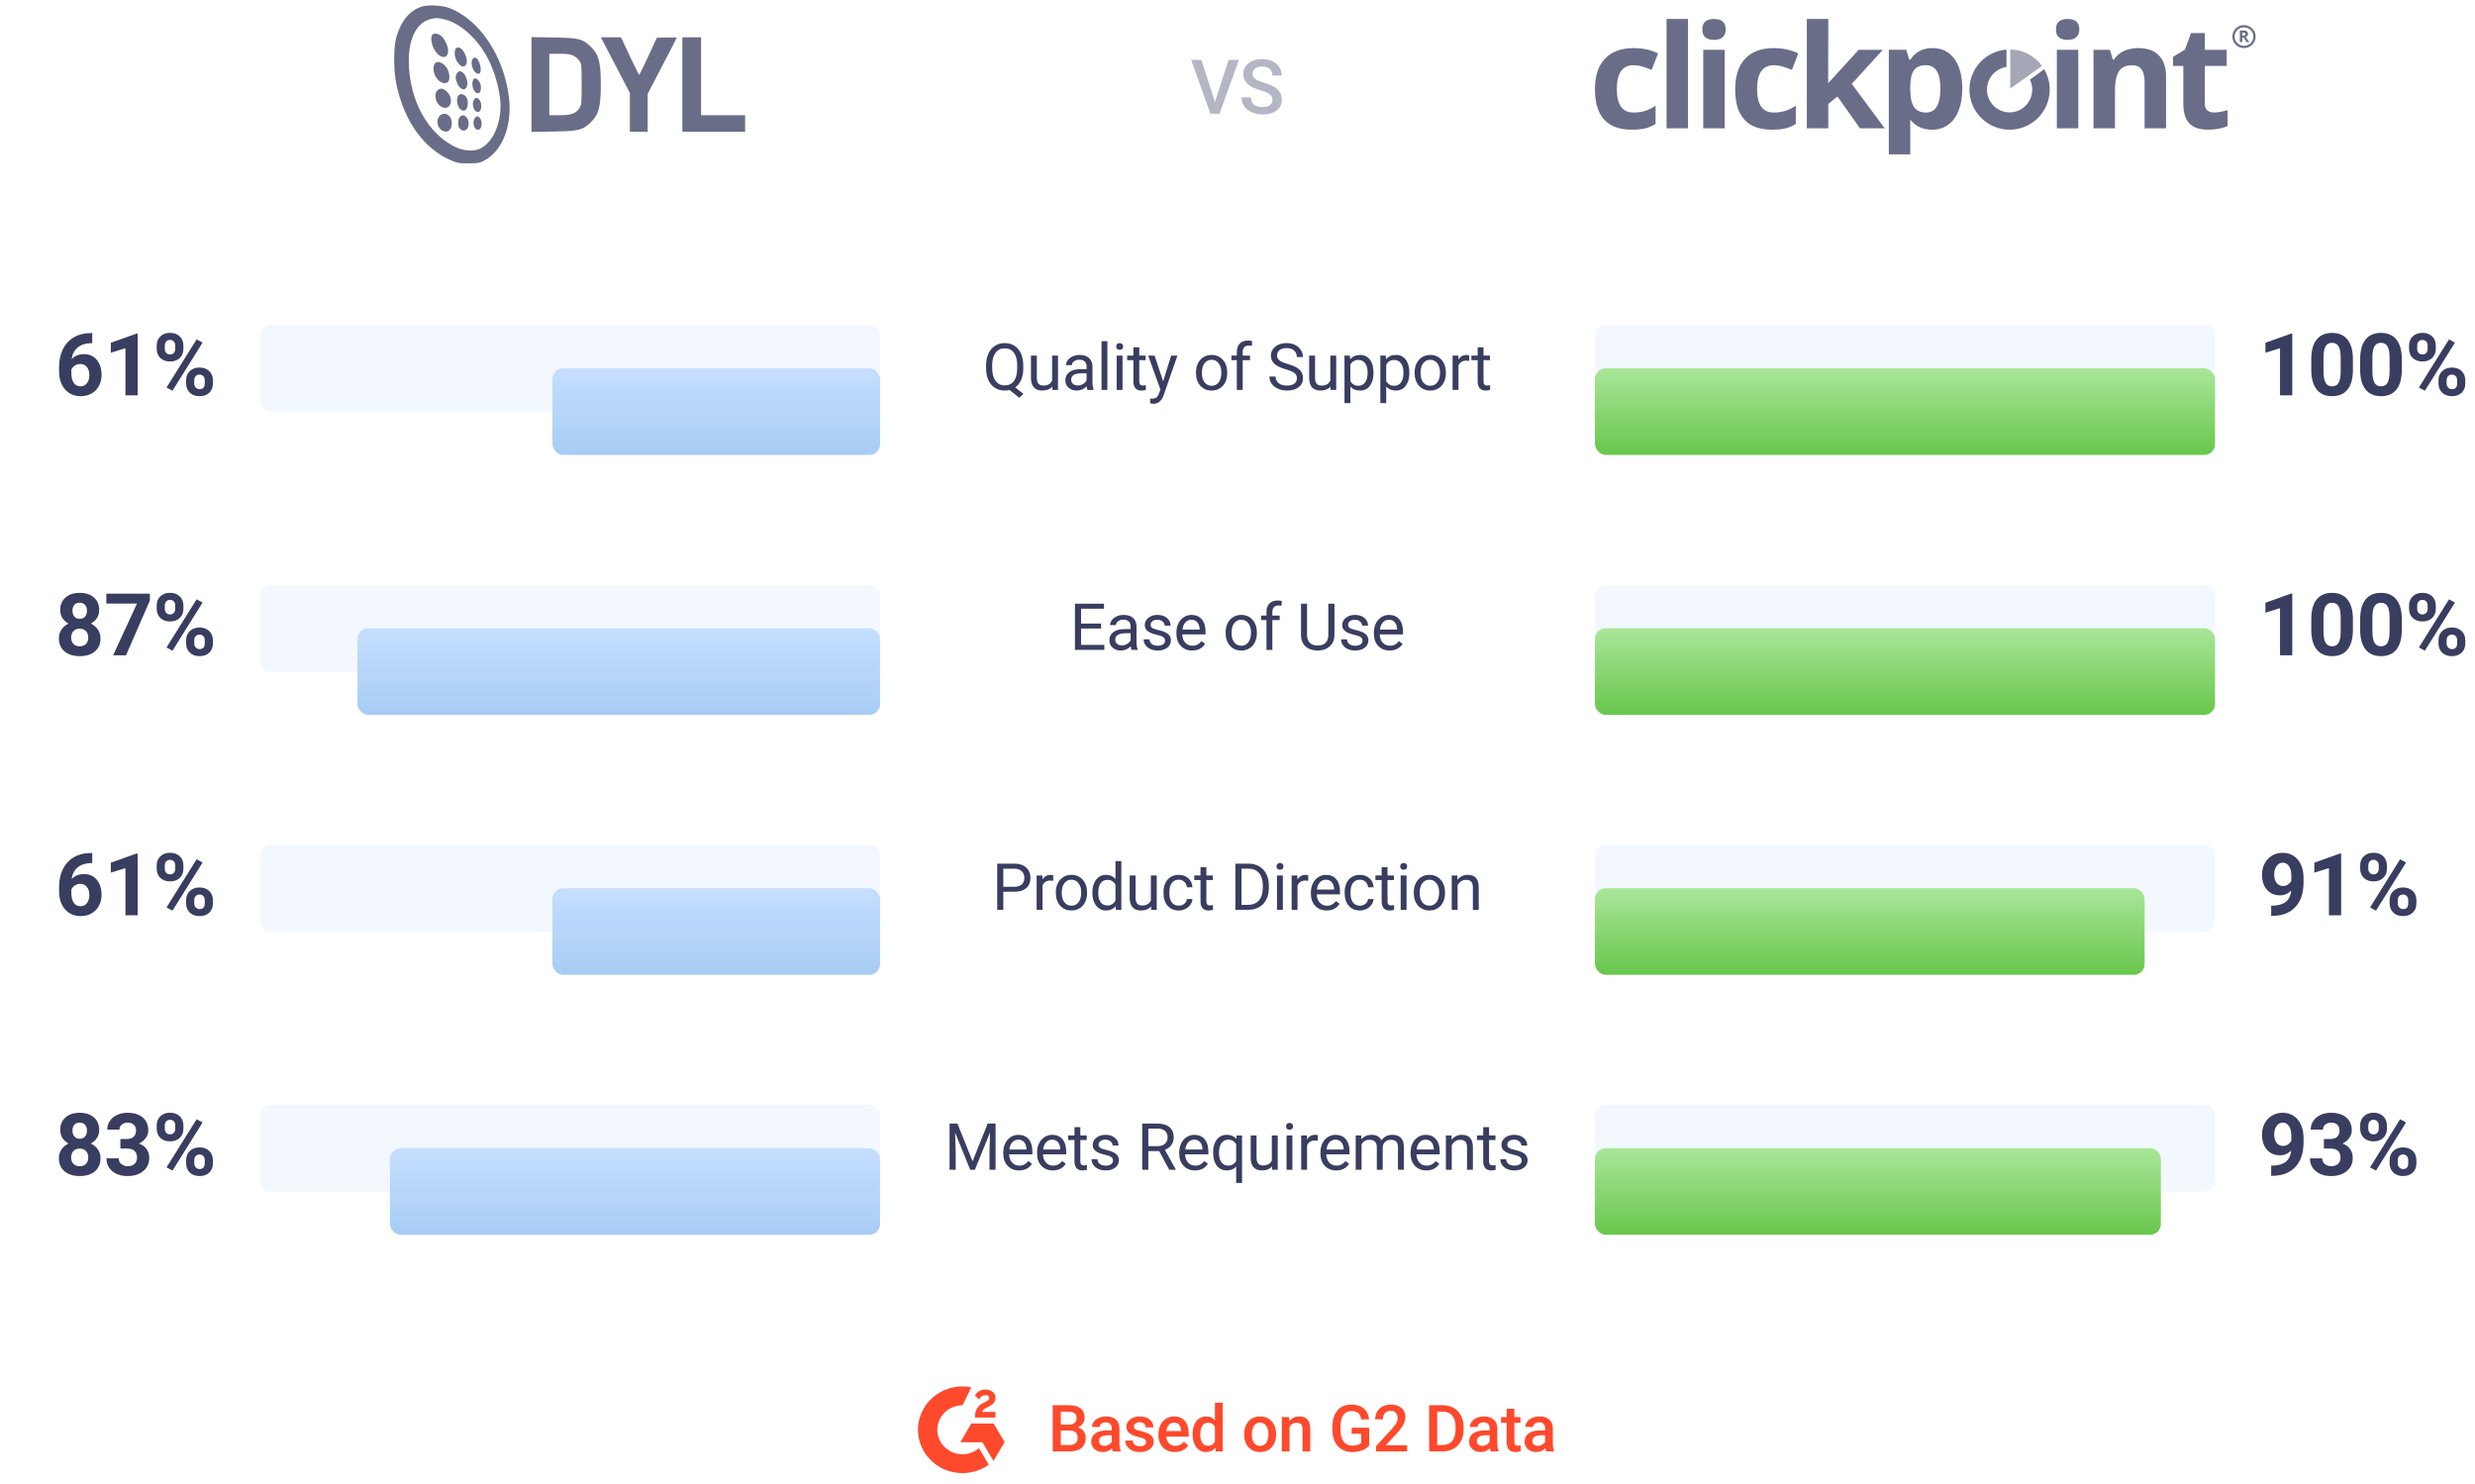 <svg width="457" height="274" viewBox="0 0 457 274" fill="none" xmlns="http://www.w3.org/2000/svg">
<path fill-rule="evenodd" clip-rule="evenodd" d="M77.915 1.202C75.661 1.918 74.081 3.799 73.19 6.828C72.636 8.712 72.647 13.077 73.212 15.687C74.682 22.481 78.35 27.532 83.345 29.642C84.449 30.109 84.731 30.156 86.462 30.16C88.128 30.164 88.469 30.114 89.201 29.758C92.625 28.094 94.561 23.445 94.002 18.226C93.174 10.487 88.482 3.442 82.817 1.435C81.51 0.972 79.013 0.853 77.915 1.202ZM82.13 3.586C85.281 4.389 88.582 7.535 90.423 11.488C91.622 14.064 92.435 17.389 92.423 19.666C92.41 22.267 91.483 24.958 90.129 26.326C89.052 27.414 88.237 27.781 86.894 27.782C85.444 27.782 84.246 27.374 82.662 26.337C78.269 23.46 75.48 17.579 75.478 11.185C75.476 7.149 76.899 4.305 79.277 3.587C80.313 3.274 80.907 3.274 82.13 3.586ZM79.836 6.408C79.501 6.737 79.6 7.916 80.041 8.843C80.983 10.822 82.743 11.149 82.743 9.345C82.743 8.468 82.02 7.005 81.36 6.545C80.812 6.163 80.148 6.104 79.836 6.408ZM98.139 15.602V24.354L102.161 24.286C106.865 24.207 107.557 24.042 109.004 22.659C110.556 21.176 110.938 19.783 110.938 15.602C110.938 11.422 110.556 10.03 109.004 8.546C107.557 7.163 106.865 6.998 102.161 6.919L98.139 6.851V15.602ZM113.62 12.019L116.303 17.155V20.739V24.323H117.947H119.59V20.823V17.324L122.271 12.187C123.746 9.361 124.953 7.009 124.953 6.96C124.953 6.911 124.127 6.893 123.117 6.919L121.282 6.967L119.701 10.395C118.831 12.28 118.075 13.823 118.021 13.823C117.966 13.824 117.188 12.263 116.291 10.355L114.66 6.885L112.798 6.884L110.936 6.882L113.62 12.019ZM125.991 15.602V24.323H131.786H137.581V22.799V21.275H133.516H129.451V14.079V6.882H127.721H125.991V15.602ZM84.161 8.948C84.047 9.06 83.954 9.467 83.954 9.853C83.954 11.348 85.346 12.875 85.96 12.053C86.277 11.629 86.267 10.918 85.935 10.139C85.437 8.972 84.666 8.454 84.161 8.948ZM105.863 10.281C106.297 10.487 106.766 10.889 106.998 11.255C107.379 11.854 107.394 12.016 107.394 15.602C107.394 19.189 107.379 19.351 106.998 19.951C106.358 20.958 105.467 21.275 103.274 21.275H101.426V15.602V9.93H103.274C104.79 9.93 105.256 9.993 105.863 10.281ZM87.227 10.971C86.783 11.783 87.445 13.507 88.246 13.624C88.744 13.697 88.916 12.98 88.641 11.974C88.295 10.709 87.629 10.236 87.227 10.971ZM80.356 11.667C79.754 12.376 80.035 13.918 80.924 14.788C81.566 15.416 82.367 15.538 82.765 15.069C83.126 14.642 83.025 13.468 82.556 12.651C81.972 11.635 80.82 11.119 80.356 11.667ZM84.396 13.524C84.04 14.021 84.061 14.599 84.468 15.475C84.851 16.302 85.518 16.71 85.933 16.372C86.82 15.652 85.971 13.147 84.84 13.147C84.744 13.147 84.544 13.317 84.396 13.524ZM87.345 14.77C86.976 15.713 87.486 17.211 88.178 17.211C88.651 17.211 88.797 16.932 88.797 16.035C88.797 14.966 87.658 13.973 87.345 14.77ZM80.8 16.661C80.388 17.121 80.285 17.651 80.477 18.332C81.027 20.28 83.262 20.498 83.262 18.604C83.262 17.108 81.586 15.785 80.8 16.661ZM84.688 17.592C83.971 18.47 84.617 20.428 85.623 20.428C86.404 20.428 86.674 18.644 86.017 17.827C85.636 17.353 84.978 17.237 84.688 17.592ZM87.629 18.269C87.296 18.677 87.217 19.253 87.415 19.84C87.834 21.082 88.876 20.917 88.876 19.608C88.876 18.53 88.098 17.695 87.629 18.269ZM81.329 21.261C80.527 21.879 80.603 23.306 81.474 23.976C82.451 24.728 83.435 24.116 83.435 22.755C83.435 21.389 82.252 20.55 81.329 21.261ZM84.908 21.61C84.552 21.995 84.495 23.053 84.8 23.611C84.911 23.814 85.207 24.03 85.458 24.092C86.432 24.331 86.947 22.663 86.19 21.721C85.763 21.189 85.332 21.152 84.908 21.61ZM87.683 21.82C87.116 22.613 87.558 24.061 88.332 23.951C89.031 23.852 89.161 22.332 88.525 21.71C88.161 21.354 88.002 21.374 87.683 21.82Z" fill="#080D39" fill-opacity="0.6"/>
<path opacity="0.5" d="M224.332 18.833L226.861 11.047H228.761L225.179 21H223.505L219.936 11.047H221.83L224.332 18.833ZM234.951 18.436C234.951 17.999 234.797 17.662 234.487 17.425C234.181 17.188 233.628 16.949 232.826 16.707C232.023 16.465 231.385 16.197 230.911 15.9C230.005 15.331 229.551 14.588 229.551 13.672C229.551 12.87 229.877 12.209 230.529 11.69C231.185 11.17 232.035 10.91 233.078 10.91C233.771 10.91 234.389 11.038 234.931 11.293C235.473 11.548 235.899 11.913 236.209 12.387C236.519 12.856 236.674 13.378 236.674 13.952H234.951C234.951 13.433 234.787 13.027 234.459 12.735C234.136 12.439 233.671 12.291 233.065 12.291C232.5 12.291 232.06 12.412 231.745 12.653C231.436 12.895 231.281 13.232 231.281 13.665C231.281 14.03 231.449 14.335 231.786 14.581C232.124 14.823 232.68 15.06 233.454 15.292C234.229 15.52 234.851 15.782 235.321 16.078C235.79 16.37 236.134 16.707 236.353 17.09C236.572 17.468 236.681 17.912 236.681 18.423C236.681 19.252 236.362 19.913 235.724 20.405C235.09 20.893 234.229 21.137 233.14 21.137C232.42 21.137 231.757 21.005 231.151 20.74C230.549 20.471 230.08 20.102 229.743 19.633C229.41 19.163 229.243 18.616 229.243 17.992H230.973C230.973 18.557 231.16 18.995 231.534 19.305C231.907 19.615 232.443 19.77 233.14 19.77C233.742 19.77 234.193 19.649 234.493 19.407C234.799 19.161 234.951 18.838 234.951 18.436Z" fill="#080D39" fill-opacity="0.6"/>
<path opacity="0.6" fill-rule="evenodd" clip-rule="evenodd" d="M377.049 12.172C375.724 10.361 373.596 9.174 371.19 9.132V16.35C371.19 16.35 375.654 13.199 377.049 12.172Z" fill="#080D39" fill-opacity="0.6"/>
<path d="M414.986 6.596C415.056 6.501 415.093 6.39 415.093 6.266C415.093 6.056 415.023 5.895 414.878 5.792C414.734 5.689 414.515 5.635 414.218 5.635H413.579V7.78H414.037V6.93H414.288L414.821 7.78H415.332C415.229 7.636 415.015 7.318 414.68 6.823C414.812 6.77 414.911 6.695 414.986 6.596ZM414.524 6.514C414.453 6.559 414.342 6.58 414.193 6.58H414.041V6.035H414.185C414.338 6.035 414.449 6.056 414.524 6.097C414.594 6.139 414.631 6.209 414.631 6.303C414.631 6.398 414.594 6.468 414.524 6.514Z" fill="#080D39" fill-opacity="0.6"/>
<path d="M327.523 12.045C328.059 12.045 328.596 12.123 329.132 12.284C329.668 12.445 330.25 12.651 330.873 12.903L332.045 9.859C330.712 9.208 329.202 8.882 327.523 8.882C325.229 8.882 323.467 9.533 322.238 10.837C321.008 12.14 320.394 14.029 320.394 16.495C320.394 21.46 322.654 23.943 327.172 23.943C328.167 23.943 328.992 23.865 329.648 23.712C330.304 23.559 330.947 23.279 331.591 22.879V19.518C330.939 19.951 330.291 20.268 329.644 20.475C328.996 20.677 328.286 20.78 327.527 20.78C325.464 20.78 324.437 19.345 324.437 16.478C324.433 13.521 325.464 12.045 327.523 12.045Z" fill="#080D39" fill-opacity="0.6"/>
<path d="M316.486 3.5C315.051 3.5 314.329 4.143 314.329 5.422C314.329 6.713 315.047 7.36 316.486 7.36C317.204 7.36 317.745 7.191 318.104 6.849C318.463 6.506 318.644 6.032 318.644 5.422C318.644 4.139 317.926 3.5 316.486 3.5Z" fill="#080D39" fill-opacity="0.6"/>
<path d="M311.684 3.5H307.723V23.692H311.684V3.5Z" fill="#080D39" fill-opacity="0.6"/>
<path d="M301.625 12.045C302.162 12.045 302.698 12.123 303.238 12.284C303.775 12.445 304.357 12.651 304.98 12.903L306.151 9.859C304.819 9.208 303.309 8.882 301.629 8.882C299.335 8.882 297.574 9.533 296.344 10.837C295.115 12.14 294.5 14.029 294.5 16.495C294.5 21.46 296.761 23.943 301.279 23.943C302.273 23.943 303.098 23.865 303.754 23.712C304.41 23.559 305.054 23.279 305.697 22.879V19.518C305.046 19.951 304.398 20.268 303.75 20.475C303.102 20.677 302.393 20.78 301.634 20.78C299.571 20.78 298.543 19.345 298.543 16.478C298.531 13.521 299.562 12.045 301.625 12.045Z" fill="#080D39" fill-opacity="0.6"/>
<path d="M318.463 9.195H314.502V23.692H318.463V9.195Z" fill="#080D39" fill-opacity="0.6"/>
<path d="M347.661 9.195H343.193L337.569 15.365L337.586 3.5H333.625V23.692H337.586V19.184L339.281 17.823L343.44 23.692H348.012L341.918 15.485L347.661 9.195Z" fill="#080D39" fill-opacity="0.6"/>
<path d="M414.346 4.638C413.158 4.638 412.193 5.587 412.193 6.758C412.193 7.917 413.154 8.878 414.346 8.878C415.522 8.878 416.5 7.917 416.5 6.758C416.496 5.587 415.522 4.638 414.346 4.638ZM414.346 8.465C413.74 8.465 412.981 8.127 412.688 7.282C412.651 7.158 412.614 6.931 412.614 6.906V6.609C412.729 5.587 413.55 5.05 414.346 5.05C415.308 5.05 416.079 5.809 416.079 6.758C416.079 7.706 415.308 8.465 414.346 8.465Z" fill="#080D39" fill-opacity="0.6"/>
<path d="M356.845 8.878C355.026 8.878 353.652 9.599 352.723 11.034H352.542L351.985 9.191H348.763V28.5H352.723V22.087C353.693 23.324 355.034 23.947 356.742 23.947C357.876 23.947 358.862 23.65 359.704 23.048C360.546 22.45 361.194 21.58 361.647 20.437C362.101 19.295 362.328 17.946 362.328 16.396C362.328 14.041 361.841 12.197 360.872 10.874C359.902 9.542 358.561 8.878 356.845 8.878ZM355.624 20.78C354.617 20.78 353.883 20.442 353.416 19.761C352.954 19.081 352.719 17.955 352.719 16.387V15.954C352.736 14.561 352.971 13.558 353.421 12.952C353.87 12.346 354.588 12.041 355.566 12.041C356.503 12.041 357.192 12.399 357.629 13.121C358.066 13.843 358.285 14.919 358.285 16.359C358.293 19.307 357.402 20.78 355.624 20.78Z" fill="#080D39" fill-opacity="0.6"/>
<path d="M383.749 9.195H379.788V23.692H383.749V9.195Z" fill="#080D39" fill-opacity="0.6"/>
<path fill-rule="evenodd" clip-rule="evenodd" d="M381.777 7.36C382.495 7.36 383.035 7.191 383.394 6.849C383.753 6.506 383.935 6.032 383.935 5.422C383.935 4.139 383.217 3.5 381.777 3.5C380.341 3.5 379.619 4.143 379.619 5.422C379.619 6.713 380.337 7.36 381.777 7.36Z" fill="#080D39" fill-opacity="0.6"/>
<path fill-rule="evenodd" clip-rule="evenodd" d="M399.964 14.21C399.964 12.486 399.526 11.166 398.652 10.251C397.777 9.335 396.498 8.878 394.811 8.878C393.825 8.878 392.942 9.059 392.166 9.418C391.39 9.777 390.784 10.305 390.342 11.006H390.12L389.587 9.195H386.559V23.691H390.52V16.845C390.52 15.13 390.767 13.897 391.258 13.158C391.749 12.416 392.55 12.045 393.66 12.045C394.472 12.045 395.066 12.309 395.438 12.833C395.809 13.356 395.995 14.144 395.995 15.196V23.695H399.956V14.21H399.964Z" fill="#080D39" fill-opacity="0.6"/>
<path fill-rule="evenodd" clip-rule="evenodd" d="M407.572 20.38C407.258 20.112 407.101 19.699 407.101 19.139V12.169H411.153V9.195H407.101V6.106H404.568L403.425 9.171L401.243 10.494V12.169H403.141V19.151C403.141 20.747 403.5 21.947 404.222 22.743C404.944 23.543 406.095 23.939 407.679 23.939C409.115 23.939 410.324 23.716 411.31 23.275V20.322C410.344 20.623 409.515 20.776 408.826 20.776C408.302 20.78 407.885 20.644 407.572 20.38Z" fill="#080D39" fill-opacity="0.6"/>
<path fill-rule="evenodd" clip-rule="evenodd" d="M363.653 16.541C363.653 20.632 366.97 23.947 371.063 23.947C375.155 23.947 378.472 20.632 378.472 16.541C378.472 15.167 378.097 13.885 377.449 12.779L374.825 14.705C375.093 15.262 375.242 15.881 375.242 16.541C375.242 18.867 373.373 20.751 371.063 20.751C368.752 20.751 366.883 18.867 366.883 16.541C366.883 14.408 368.455 12.652 370.493 12.371V9.158C366.669 9.447 363.653 12.639 363.653 16.541Z" fill="#080D39" fill-opacity="0.6"/>
<path d="M17.031 61.508V63.367H16.812C15.791 63.383 14.968 63.648 14.343 64.164C13.724 64.68 13.351 65.396 13.226 66.312C13.83 65.698 14.593 65.391 15.515 65.391C16.505 65.391 17.291 65.745 17.875 66.453C18.458 67.162 18.75 68.094 18.75 69.25C18.75 69.99 18.588 70.659 18.265 71.258C17.948 71.857 17.494 72.323 16.906 72.656C16.323 72.99 15.661 73.156 14.922 73.156C13.724 73.156 12.755 72.74 12.015 71.906C11.281 71.073 10.914 69.961 10.914 68.57V67.758C10.914 66.523 11.146 65.435 11.609 64.492C12.078 63.544 12.747 62.812 13.617 62.297C14.492 61.776 15.505 61.513 16.656 61.508H17.031ZM14.828 67.203C14.463 67.203 14.133 67.299 13.836 67.492C13.539 67.68 13.32 67.93 13.179 68.242V68.93C13.179 69.685 13.328 70.276 13.625 70.703C13.922 71.125 14.338 71.336 14.875 71.336C15.359 71.336 15.75 71.146 16.047 70.766C16.349 70.38 16.5 69.883 16.5 69.273C16.5 68.654 16.349 68.154 16.047 67.773C15.745 67.393 15.338 67.203 14.828 67.203ZM25.418 73H23.16V64.297L20.465 65.133V63.297L25.176 61.609H25.418V73ZM28.93 63.812C28.93 63.115 29.156 62.55 29.609 62.117C30.062 61.68 30.656 61.461 31.391 61.461C32.135 61.461 32.734 61.677 33.188 62.109C33.641 62.536 33.867 63.117 33.867 63.852V64.414C33.867 65.117 33.641 65.682 33.188 66.109C32.734 66.537 32.141 66.75 31.406 66.75C30.667 66.75 30.068 66.537 29.609 66.109C29.156 65.677 28.93 65.096 28.93 64.367V63.812ZM30.43 64.414C30.43 64.727 30.518 64.979 30.695 65.172C30.878 65.359 31.115 65.453 31.406 65.453C31.698 65.453 31.93 65.357 32.102 65.164C32.273 64.971 32.359 64.713 32.359 64.391V63.812C32.359 63.5 32.273 63.247 32.102 63.055C31.93 62.862 31.693 62.766 31.391 62.766C31.104 62.766 30.872 62.862 30.695 63.055C30.518 63.242 30.43 63.505 30.43 63.844V64.414ZM34.367 70.211C34.367 69.508 34.596 68.943 35.055 68.516C35.513 68.083 36.107 67.867 36.836 67.867C37.575 67.867 38.172 68.081 38.625 68.508C39.083 68.93 39.312 69.513 39.312 70.258V70.82C39.312 71.518 39.089 72.083 38.641 72.516C38.193 72.943 37.596 73.156 36.852 73.156C36.102 73.156 35.5 72.94 35.047 72.508C34.594 72.076 34.367 71.503 34.367 70.789V70.211ZM35.867 70.82C35.867 71.107 35.961 71.352 36.148 71.555C36.336 71.758 36.57 71.859 36.852 71.859C37.487 71.859 37.805 71.508 37.805 70.805V70.211C37.805 69.898 37.716 69.648 37.539 69.461C37.362 69.268 37.128 69.172 36.836 69.172C36.544 69.172 36.31 69.268 36.133 69.461C35.956 69.648 35.867 69.906 35.867 70.234V70.82ZM31.852 72.148L30.75 71.555L36.305 62.664L37.406 63.258L31.852 72.148Z" fill="#080D39" fill-opacity="0.8"/>
<path d="M48 62C48 60.895 48.895 60 50 60H160.5C161.605 60 162.5 60.895 162.5 62V74C162.5 75.105 161.605 76 160.5 76H50C48.895 76 48 75.105 48 74V62Z" fill="#F3F8FF"/>
<g opacity="0.7" filter="url(#filter0_d)">
<rect x="102" y="60" width="60.5" height="16" rx="2" fill="url(#paint0_linear)"/>
</g>
<path d="M188.944 68.01C188.944 68.834 188.813 69.545 188.551 70.143C188.29 70.736 187.922 71.201 187.45 71.537L188.973 72.732L188.206 73.441L186.407 72.012C186.125 72.082 185.829 72.117 185.516 72.117C184.844 72.117 184.249 71.953 183.729 71.625C183.209 71.293 182.805 70.822 182.516 70.213C182.231 69.6 182.084 68.891 182.077 68.086V67.471C182.077 66.65 182.219 65.926 182.504 65.297C182.79 64.668 183.192 64.188 183.711 63.855C184.235 63.52 184.833 63.352 185.504 63.352C186.192 63.352 186.795 63.518 187.315 63.85C187.838 64.182 188.241 64.66 188.522 65.285C188.803 65.906 188.944 66.633 188.944 67.465V68.01ZM187.819 67.459C187.819 66.455 187.618 65.682 187.215 65.139C186.817 64.592 186.247 64.318 185.504 64.318C184.797 64.318 184.239 64.59 183.829 65.133C183.422 65.672 183.213 66.422 183.202 67.383V68.01C183.202 68.986 183.405 69.756 183.811 70.318C184.221 70.881 184.79 71.162 185.516 71.162C186.243 71.162 186.805 70.898 187.204 70.371C187.602 69.84 187.807 69.08 187.819 68.092V67.459ZM194.302 71.373C193.88 71.869 193.261 72.117 192.445 72.117C191.769 72.117 191.254 71.922 190.898 71.531C190.546 71.137 190.369 70.555 190.365 69.785V65.66H191.449V69.756C191.449 70.717 191.839 71.197 192.621 71.197C193.449 71.197 194 70.889 194.273 70.272V65.66H195.357V72H194.326L194.302 71.373ZM200.803 72C200.741 71.875 200.69 71.652 200.651 71.332C200.147 71.856 199.546 72.117 198.846 72.117C198.221 72.117 197.708 71.941 197.305 71.59C196.907 71.234 196.708 70.785 196.708 70.242C196.708 69.582 196.958 69.07 197.458 68.707C197.962 68.34 198.669 68.156 199.579 68.156H200.634V67.658C200.634 67.279 200.52 66.978 200.294 66.756C200.067 66.529 199.733 66.416 199.292 66.416C198.905 66.416 198.581 66.514 198.319 66.709C198.057 66.904 197.926 67.141 197.926 67.418H196.837C196.837 67.102 196.948 66.797 197.171 66.504C197.397 66.207 197.702 65.973 198.085 65.801C198.471 65.629 198.895 65.543 199.356 65.543C200.087 65.543 200.659 65.727 201.073 66.094C201.487 66.457 201.702 66.959 201.718 67.6V70.518C201.718 71.1 201.792 71.562 201.94 71.906V72H200.803ZM199.005 71.174C199.344 71.174 199.667 71.086 199.971 70.91C200.276 70.734 200.497 70.506 200.634 70.225V68.924H199.784C198.456 68.924 197.792 69.312 197.792 70.09C197.792 70.43 197.905 70.695 198.132 70.887C198.358 71.078 198.649 71.174 199.005 71.174ZM204.474 72H203.39V63H204.474V72ZM207.272 72H206.188V65.66H207.272V72ZM206.101 63.978C206.101 63.803 206.153 63.654 206.259 63.533C206.368 63.412 206.528 63.352 206.739 63.352C206.95 63.352 207.11 63.412 207.22 63.533C207.329 63.654 207.384 63.803 207.384 63.978C207.384 64.154 207.329 64.301 207.22 64.418C207.11 64.535 206.95 64.594 206.739 64.594C206.528 64.594 206.368 64.535 206.259 64.418C206.153 64.301 206.101 64.154 206.101 63.978ZM210.363 64.125V65.66H211.547V66.498H210.363V70.43C210.363 70.684 210.416 70.875 210.522 71.004C210.627 71.129 210.807 71.191 211.061 71.191C211.186 71.191 211.357 71.168 211.576 71.121V72C211.291 72.078 211.014 72.117 210.744 72.117C210.26 72.117 209.895 71.971 209.649 71.678C209.402 71.385 209.279 70.969 209.279 70.43V66.498H208.125V65.66H209.279V64.125H210.363ZM214.773 70.412L216.249 65.66H217.409L214.861 72.978C214.466 74.033 213.839 74.561 212.98 74.561L212.775 74.543L212.37 74.467V73.588L212.663 73.611C213.03 73.611 213.316 73.537 213.519 73.389C213.726 73.24 213.896 72.969 214.029 72.574L214.269 71.93L212.007 65.66H213.191L214.773 70.412ZM220.831 68.772C220.831 68.15 220.953 67.592 221.195 67.096C221.441 66.6 221.781 66.217 222.214 65.947C222.652 65.678 223.15 65.543 223.708 65.543C224.572 65.543 225.269 65.842 225.8 66.439C226.335 67.037 226.603 67.832 226.603 68.824V68.9C226.603 69.518 226.484 70.072 226.246 70.564C226.011 71.053 225.673 71.434 225.232 71.707C224.794 71.981 224.29 72.117 223.72 72.117C222.861 72.117 222.164 71.818 221.628 71.221C221.097 70.623 220.831 69.832 220.831 68.848V68.772ZM221.921 68.9C221.921 69.603 222.083 70.168 222.408 70.594C222.736 71.019 223.173 71.232 223.72 71.232C224.271 71.232 224.708 71.018 225.033 70.588C225.357 70.154 225.519 69.549 225.519 68.772C225.519 68.076 225.353 67.514 225.021 67.084C224.693 66.65 224.255 66.434 223.708 66.434C223.173 66.434 222.742 66.647 222.414 67.072C222.085 67.498 221.921 68.107 221.921 68.9ZM228.376 72V66.498H227.374V65.66H228.376V65.01C228.376 64.33 228.557 63.805 228.92 63.434C229.284 63.062 229.797 62.877 230.461 62.877C230.711 62.877 230.96 62.91 231.206 62.977L231.147 63.855C230.963 63.82 230.768 63.803 230.561 63.803C230.21 63.803 229.938 63.906 229.747 64.113C229.555 64.316 229.46 64.609 229.46 64.992V65.66H230.813V66.498H229.46V72H228.376ZM237.434 68.197C236.47 67.92 235.766 67.58 235.325 67.178C234.888 66.772 234.669 66.272 234.669 65.678C234.669 65.006 234.936 64.451 235.471 64.014C236.011 63.572 236.71 63.352 237.569 63.352C238.155 63.352 238.677 63.465 239.134 63.691C239.595 63.918 239.95 64.231 240.2 64.629C240.454 65.027 240.581 65.463 240.581 65.936H239.45C239.45 65.42 239.286 65.016 238.958 64.723C238.63 64.426 238.167 64.277 237.569 64.277C237.014 64.277 236.581 64.4 236.268 64.647C235.96 64.889 235.805 65.227 235.805 65.66C235.805 66.008 235.952 66.303 236.245 66.545C236.542 66.783 237.044 67.002 237.751 67.201C238.462 67.4 239.016 67.621 239.415 67.863C239.817 68.102 240.114 68.381 240.305 68.701C240.501 69.022 240.598 69.398 240.598 69.832C240.598 70.523 240.329 71.078 239.79 71.496C239.251 71.91 238.53 72.117 237.628 72.117C237.042 72.117 236.495 72.006 235.987 71.783C235.479 71.557 235.087 71.248 234.809 70.857C234.536 70.467 234.399 70.023 234.399 69.527H235.53C235.53 70.043 235.72 70.451 236.098 70.752C236.481 71.049 236.991 71.197 237.628 71.197C238.221 71.197 238.677 71.076 238.993 70.834C239.309 70.592 239.468 70.262 239.468 69.844C239.468 69.426 239.321 69.103 239.028 68.877C238.735 68.647 238.204 68.42 237.434 68.197ZM245.67 71.373C245.248 71.869 244.629 72.117 243.812 72.117C243.137 72.117 242.621 71.922 242.266 71.531C241.914 71.137 241.736 70.555 241.732 69.785V65.66H242.816V69.756C242.816 70.717 243.207 71.197 243.988 71.197C244.816 71.197 245.367 70.889 245.641 70.272V65.66H246.725V72H245.693L245.67 71.373ZM253.612 68.9C253.612 69.865 253.392 70.643 252.95 71.232C252.509 71.822 251.911 72.117 251.157 72.117C250.388 72.117 249.782 71.873 249.341 71.385V74.438H248.257V65.66H249.247L249.3 66.363C249.741 65.816 250.355 65.543 251.14 65.543C251.901 65.543 252.503 65.83 252.944 66.404C253.39 66.978 253.612 67.777 253.612 68.801V68.9ZM252.528 68.777C252.528 68.062 252.376 67.498 252.071 67.084C251.767 66.67 251.349 66.463 250.817 66.463C250.161 66.463 249.669 66.754 249.341 67.336V70.365C249.665 70.943 250.161 71.232 250.829 71.232C251.349 71.232 251.761 71.027 252.065 70.617C252.374 70.203 252.528 69.59 252.528 68.777ZM260.231 68.9C260.231 69.865 260.01 70.643 259.569 71.232C259.127 71.822 258.529 72.117 257.776 72.117C257.006 72.117 256.401 71.873 255.959 71.385V74.438H254.875V65.66H255.865L255.918 66.363C256.36 65.816 256.973 65.543 257.758 65.543C258.52 65.543 259.121 65.83 259.563 66.404C260.008 66.978 260.231 67.777 260.231 68.801V68.9ZM259.147 68.777C259.147 68.062 258.994 67.498 258.69 67.084C258.385 66.67 257.967 66.463 257.436 66.463C256.779 66.463 256.287 66.754 255.959 67.336V70.365C256.283 70.943 256.779 71.232 257.447 71.232C257.967 71.232 258.379 71.027 258.684 70.617C258.992 70.203 259.147 69.59 259.147 68.777ZM261.206 68.772C261.206 68.15 261.327 67.592 261.57 67.096C261.816 66.6 262.156 66.217 262.589 65.947C263.027 65.678 263.525 65.543 264.083 65.543C264.947 65.543 265.644 65.842 266.175 66.439C266.71 67.037 266.978 67.832 266.978 68.824V68.9C266.978 69.518 266.859 70.072 266.62 70.564C266.386 71.053 266.048 71.434 265.607 71.707C265.169 71.981 264.665 72.117 264.095 72.117C263.236 72.117 262.538 71.818 262.003 71.221C261.472 70.623 261.206 69.832 261.206 68.848V68.772ZM262.296 68.9C262.296 69.603 262.458 70.168 262.783 70.594C263.111 71.019 263.548 71.232 264.095 71.232C264.646 71.232 265.083 71.018 265.408 70.588C265.732 70.154 265.894 69.549 265.894 68.772C265.894 68.076 265.728 67.514 265.396 67.084C265.068 66.65 264.63 66.434 264.083 66.434C263.548 66.434 263.116 66.647 262.788 67.072C262.46 67.498 262.296 68.107 262.296 68.9ZM271.282 66.633C271.118 66.606 270.94 66.592 270.748 66.592C270.038 66.592 269.555 66.894 269.301 67.5V72H268.217V65.66H269.272L269.289 66.393C269.645 65.826 270.149 65.543 270.801 65.543C271.012 65.543 271.172 65.57 271.282 65.625V66.633ZM273.927 64.125V65.66H275.111V66.498H273.927V70.43C273.927 70.684 273.98 70.875 274.085 71.004C274.191 71.129 274.371 71.191 274.625 71.191C274.75 71.191 274.921 71.168 275.14 71.121V72C274.855 72.078 274.578 72.117 274.308 72.117C273.824 72.117 273.459 71.971 273.212 71.678C272.966 71.385 272.843 70.969 272.843 70.43V66.498H271.689V65.66H272.843V64.125H273.927Z" fill="#080D39" fill-opacity="0.8"/>
<path d="M294.5 62C294.5 60.895 295.395 60 296.5 60H407C408.105 60 409 60.895 409 62V74C409 75.105 408.105 76 407 76H296.5C295.395 76 294.5 75.105 294.5 74V62Z" fill="#F3F8FF"/>
<g filter="url(#filter1_d)">
<rect x="294.5" y="60" width="114.5" height="16" rx="2" fill="url(#paint1_linear)"/>
</g>
<path d="M423.258 73H421V64.297L418.305 65.133V63.297L423.016 61.609H423.258V73ZM434.457 68.297C434.457 69.87 434.132 71.073 433.481 71.906C432.83 72.74 431.876 73.156 430.621 73.156C429.382 73.156 428.434 72.747 427.778 71.93C427.121 71.112 426.785 69.94 426.77 68.414V66.32C426.77 64.732 427.098 63.526 427.754 62.703C428.416 61.88 429.366 61.469 430.606 61.469C431.845 61.469 432.793 61.878 433.449 62.695C434.106 63.508 434.442 64.677 434.457 66.203V68.297ZM432.199 66C432.199 65.057 432.069 64.372 431.809 63.945C431.554 63.513 431.153 63.297 430.606 63.297C430.074 63.297 429.681 63.503 429.426 63.914C429.176 64.32 429.043 64.958 429.028 65.828V68.594C429.028 69.521 429.153 70.211 429.403 70.664C429.658 71.112 430.064 71.336 430.621 71.336C431.173 71.336 431.572 71.12 431.817 70.688C432.061 70.255 432.189 69.594 432.199 68.703V66ZM443.485 68.297C443.485 69.87 443.159 71.073 442.508 71.906C441.857 72.74 440.904 73.156 439.649 73.156C438.409 73.156 437.461 72.747 436.805 71.93C436.149 71.112 435.813 69.94 435.797 68.414V66.32C435.797 64.732 436.125 63.526 436.782 62.703C437.443 61.88 438.394 61.469 439.633 61.469C440.873 61.469 441.821 61.878 442.477 62.695C443.133 63.508 443.469 64.677 443.485 66.203V68.297ZM441.227 66C441.227 65.057 441.097 64.372 440.836 63.945C440.581 63.513 440.18 63.297 439.633 63.297C439.102 63.297 438.709 63.503 438.453 63.914C438.203 64.32 438.071 64.958 438.055 65.828V68.594C438.055 69.521 438.18 70.211 438.43 70.664C438.685 71.112 439.091 71.336 439.649 71.336C440.201 71.336 440.599 71.12 440.844 70.688C441.089 70.255 441.216 69.594 441.227 68.703V66ZM444.825 63.812C444.825 63.115 445.051 62.55 445.504 62.117C445.958 61.68 446.551 61.461 447.286 61.461C448.03 61.461 448.629 61.677 449.083 62.109C449.536 62.536 449.762 63.117 449.762 63.852V64.414C449.762 65.117 449.536 65.682 449.083 66.109C448.629 66.537 448.036 66.75 447.301 66.75C446.562 66.75 445.963 66.537 445.504 66.109C445.051 65.677 444.825 65.096 444.825 64.367V63.812ZM446.325 64.414C446.325 64.727 446.413 64.979 446.59 65.172C446.773 65.359 447.01 65.453 447.301 65.453C447.593 65.453 447.825 65.357 447.997 65.164C448.168 64.971 448.254 64.713 448.254 64.391V63.812C448.254 63.5 448.168 63.247 447.997 63.055C447.825 62.862 447.588 62.766 447.286 62.766C446.999 62.766 446.767 62.862 446.59 63.055C446.413 63.242 446.325 63.505 446.325 63.844V64.414ZM450.262 70.211C450.262 69.508 450.491 68.943 450.95 68.516C451.408 68.083 452.002 67.867 452.731 67.867C453.471 67.867 454.067 68.081 454.52 68.508C454.978 68.93 455.208 69.513 455.208 70.258V70.82C455.208 71.518 454.984 72.083 454.536 72.516C454.088 72.943 453.491 73.156 452.747 73.156C451.997 73.156 451.395 72.94 450.942 72.508C450.489 72.076 450.262 71.503 450.262 70.789V70.211ZM451.762 70.82C451.762 71.107 451.856 71.352 452.043 71.555C452.231 71.758 452.465 71.859 452.747 71.859C453.382 71.859 453.7 71.508 453.7 70.805V70.211C453.7 69.898 453.611 69.648 453.434 69.461C453.257 69.268 453.023 69.172 452.731 69.172C452.439 69.172 452.205 69.268 452.028 69.461C451.851 69.648 451.762 69.906 451.762 70.234V70.82ZM447.747 72.148L446.645 71.555L452.2 62.664L453.301 63.258L447.747 72.148Z" fill="#080D39" fill-opacity="0.8"/>
<path d="M18.32 112.648C18.32 113.201 18.182 113.69 17.906 114.117C17.63 114.544 17.25 114.885 16.765 115.141C17.317 115.406 17.755 115.773 18.078 116.242C18.401 116.706 18.562 117.253 18.562 117.883C18.562 118.893 18.218 119.693 17.531 120.281C16.843 120.865 15.909 121.156 14.726 121.156C13.544 121.156 12.607 120.862 11.914 120.273C11.221 119.685 10.875 118.888 10.875 117.883C10.875 117.253 11.036 116.703 11.359 116.234C11.682 115.766 12.117 115.401 12.664 115.141C12.179 114.885 11.799 114.544 11.523 114.117C11.252 113.69 11.117 113.201 11.117 112.648C11.117 111.68 11.44 110.909 12.086 110.336C12.732 109.758 13.609 109.469 14.718 109.469C15.823 109.469 16.698 109.755 17.343 110.328C17.994 110.896 18.32 111.669 18.32 112.648ZM16.297 117.719C16.297 117.224 16.153 116.828 15.867 116.531C15.58 116.234 15.195 116.086 14.711 116.086C14.232 116.086 13.849 116.234 13.562 116.531C13.276 116.823 13.133 117.219 13.133 117.719C13.133 118.203 13.273 118.594 13.554 118.891C13.836 119.188 14.226 119.336 14.726 119.336C15.216 119.336 15.599 119.193 15.875 118.906C16.156 118.62 16.297 118.224 16.297 117.719ZM16.062 112.758C16.062 112.315 15.945 111.961 15.711 111.695C15.476 111.424 15.146 111.289 14.718 111.289C14.297 111.289 13.968 111.419 13.734 111.68C13.5 111.94 13.383 112.299 13.383 112.758C13.383 113.211 13.5 113.576 13.734 113.852C13.968 114.128 14.299 114.266 14.726 114.266C15.153 114.266 15.482 114.128 15.711 113.852C15.945 113.576 16.062 113.211 16.062 112.758ZM27.668 110.891L23.269 121H20.887L25.293 111.453H19.637V109.625H27.668V110.891ZM28.93 111.812C28.93 111.115 29.156 110.549 29.609 110.117C30.062 109.68 30.656 109.461 31.391 109.461C32.135 109.461 32.734 109.677 33.188 110.109C33.641 110.536 33.867 111.117 33.867 111.852V112.414C33.867 113.117 33.641 113.682 33.188 114.109C32.734 114.536 32.141 114.75 31.406 114.75C30.667 114.75 30.068 114.536 29.609 114.109C29.156 113.677 28.93 113.096 28.93 112.367V111.812ZM30.43 112.414C30.43 112.727 30.518 112.979 30.695 113.172C30.878 113.359 31.115 113.453 31.406 113.453C31.698 113.453 31.93 113.357 32.102 113.164C32.273 112.971 32.359 112.714 32.359 112.391V111.812C32.359 111.5 32.273 111.247 32.102 111.055C31.93 110.862 31.693 110.766 31.391 110.766C31.104 110.766 30.872 110.862 30.695 111.055C30.518 111.242 30.43 111.505 30.43 111.844V112.414ZM34.367 118.211C34.367 117.508 34.596 116.943 35.055 116.516C35.513 116.083 36.107 115.867 36.836 115.867C37.575 115.867 38.172 116.081 38.625 116.508C39.083 116.93 39.312 117.513 39.312 118.258V118.82C39.312 119.518 39.089 120.083 38.641 120.516C38.193 120.943 37.596 121.156 36.852 121.156C36.102 121.156 35.5 120.94 35.047 120.508C34.594 120.076 34.367 119.503 34.367 118.789V118.211ZM35.867 118.82C35.867 119.107 35.961 119.352 36.148 119.555C36.336 119.758 36.57 119.859 36.852 119.859C37.487 119.859 37.805 119.508 37.805 118.805V118.211C37.805 117.898 37.716 117.648 37.539 117.461C37.362 117.268 37.128 117.172 36.836 117.172C36.544 117.172 36.31 117.268 36.133 117.461C35.956 117.648 35.867 117.906 35.867 118.234V118.82ZM31.852 120.148L30.75 119.555L36.305 110.664L37.406 111.258L31.852 120.148Z" fill="#080D39" fill-opacity="0.8"/>
<path d="M48 110C48 108.895 48.895 108 50 108H160.5C161.605 108 162.5 108.895 162.5 110V122C162.5 123.105 161.605 124 160.5 124H50C48.895 124 48 123.105 48 122V110Z" fill="#F3F8FF"/>
<g opacity="0.7" filter="url(#filter2_d)">
<rect x="66" y="108" width="96.5" height="16" rx="2" fill="url(#paint2_linear)"/>
</g>
<path d="M203.313 116.057H199.616V119.08H203.911V120H198.491V111.469H203.852V112.395H199.616V115.137H203.313V116.057ZM208.935 120C208.873 119.875 208.822 119.652 208.783 119.332C208.279 119.855 207.677 120.117 206.978 120.117C206.353 120.117 205.839 119.941 205.437 119.59C205.039 119.234 204.839 118.785 204.839 118.242C204.839 117.582 205.089 117.07 205.589 116.707C206.093 116.34 206.8 116.156 207.71 116.156H208.765V115.658C208.765 115.279 208.652 114.979 208.425 114.756C208.199 114.529 207.865 114.416 207.423 114.416C207.037 114.416 206.712 114.514 206.451 114.709C206.189 114.904 206.058 115.141 206.058 115.418H204.968C204.968 115.102 205.08 114.797 205.302 114.504C205.529 114.207 205.834 113.973 206.216 113.801C206.603 113.629 207.027 113.543 207.488 113.543C208.218 113.543 208.791 113.727 209.205 114.094C209.619 114.457 209.834 114.959 209.849 115.6V118.518C209.849 119.1 209.923 119.562 210.072 119.906V120H208.935ZM207.136 119.174C207.476 119.174 207.798 119.086 208.103 118.91C208.408 118.734 208.628 118.506 208.765 118.225V116.924H207.916C206.587 116.924 205.923 117.312 205.923 118.09C205.923 118.43 206.037 118.695 206.263 118.887C206.49 119.078 206.781 119.174 207.136 119.174ZM215.12 118.318C215.12 118.025 215.008 117.799 214.786 117.639C214.567 117.475 214.182 117.334 213.631 117.217C213.085 117.1 212.649 116.959 212.325 116.795C212.005 116.631 211.766 116.436 211.61 116.209C211.458 115.982 211.381 115.713 211.381 115.4C211.381 114.881 211.6 114.441 212.038 114.082C212.479 113.723 213.042 113.543 213.725 113.543C214.444 113.543 215.026 113.729 215.471 114.1C215.921 114.471 216.145 114.945 216.145 115.523H215.055C215.055 115.227 214.928 114.971 214.674 114.756C214.424 114.541 214.108 114.434 213.725 114.434C213.331 114.434 213.022 114.52 212.799 114.691C212.577 114.863 212.465 115.088 212.465 115.365C212.465 115.627 212.569 115.824 212.776 115.957C212.983 116.09 213.356 116.217 213.895 116.338C214.438 116.459 214.878 116.604 215.214 116.771C215.549 116.939 215.798 117.143 215.958 117.381C216.122 117.615 216.204 117.902 216.204 118.242C216.204 118.809 215.977 119.264 215.524 119.607C215.071 119.947 214.483 120.117 213.76 120.117C213.253 120.117 212.803 120.027 212.413 119.848C212.022 119.668 211.715 119.418 211.493 119.098C211.274 118.773 211.165 118.424 211.165 118.049H212.249C212.268 118.412 212.413 118.701 212.682 118.916C212.956 119.127 213.315 119.232 213.76 119.232C214.171 119.232 214.499 119.15 214.745 118.986C214.995 118.818 215.12 118.596 215.12 118.318ZM220.127 120.117C219.267 120.117 218.568 119.836 218.029 119.273C217.49 118.707 217.22 117.951 217.22 117.006V116.807C217.22 116.178 217.34 115.617 217.578 115.125C217.82 114.629 218.156 114.242 218.586 113.965C219.019 113.684 219.488 113.543 219.992 113.543C220.816 113.543 221.457 113.814 221.914 114.357C222.371 114.9 222.599 115.678 222.599 116.689V117.141H218.304C218.32 117.766 218.502 118.271 218.849 118.658C219.201 119.041 219.646 119.232 220.185 119.232C220.568 119.232 220.892 119.154 221.158 118.998C221.424 118.842 221.656 118.635 221.855 118.377L222.517 118.893C221.986 119.709 221.189 120.117 220.127 120.117ZM219.992 114.434C219.554 114.434 219.187 114.594 218.89 114.914C218.594 115.23 218.41 115.676 218.34 116.25H221.515V116.168C221.484 115.617 221.336 115.191 221.07 114.891C220.804 114.586 220.445 114.434 219.992 114.434ZM226.309 116.771C226.309 116.15 226.43 115.592 226.672 115.096C226.918 114.6 227.258 114.217 227.691 113.947C228.129 113.678 228.627 113.543 229.186 113.543C230.049 113.543 230.746 113.842 231.277 114.439C231.812 115.037 232.08 115.832 232.08 116.824V116.9C232.08 117.518 231.961 118.072 231.723 118.564C231.488 119.053 231.15 119.434 230.709 119.707C230.271 119.98 229.768 120.117 229.197 120.117C228.338 120.117 227.641 119.818 227.105 119.221C226.574 118.623 226.309 117.832 226.309 116.848V116.771ZM227.398 116.9C227.398 117.604 227.561 118.168 227.885 118.594C228.213 119.02 228.65 119.232 229.197 119.232C229.748 119.232 230.186 119.018 230.51 118.588C230.834 118.154 230.996 117.549 230.996 116.771C230.996 116.076 230.83 115.514 230.498 115.084C230.17 114.65 229.732 114.434 229.186 114.434C228.65 114.434 228.219 114.646 227.891 115.072C227.562 115.498 227.398 116.107 227.398 116.9ZM233.853 120V114.498H232.851V113.66H233.853V113.01C233.853 112.33 234.034 111.805 234.398 111.434C234.761 111.062 235.275 110.877 235.939 110.877C236.189 110.877 236.437 110.91 236.683 110.977L236.624 111.855C236.441 111.82 236.245 111.803 236.038 111.803C235.687 111.803 235.415 111.906 235.224 112.113C235.032 112.316 234.937 112.609 234.937 112.992V113.66H236.29V114.498H234.937V120H233.853ZM246.404 111.469V117.27C246.4 118.074 246.146 118.732 245.642 119.244C245.142 119.756 244.462 120.043 243.603 120.105L243.304 120.117C242.37 120.117 241.626 119.865 241.072 119.361C240.517 118.857 240.236 118.164 240.228 117.281V111.469H241.341V117.246C241.341 117.863 241.511 118.344 241.851 118.688C242.191 119.027 242.675 119.197 243.304 119.197C243.941 119.197 244.427 119.027 244.763 118.688C245.103 118.348 245.273 117.869 245.273 117.252V111.469H246.404ZM251.581 118.318C251.581 118.025 251.469 117.799 251.247 117.639C251.028 117.475 250.643 117.334 250.092 117.217C249.545 117.1 249.11 116.959 248.786 116.795C248.465 116.631 248.227 116.436 248.071 116.209C247.918 115.982 247.842 115.713 247.842 115.4C247.842 114.881 248.061 114.441 248.499 114.082C248.94 113.723 249.502 113.543 250.186 113.543C250.905 113.543 251.487 113.729 251.932 114.1C252.381 114.471 252.606 114.945 252.606 115.523H251.516C251.516 115.227 251.389 114.971 251.135 114.756C250.885 114.541 250.569 114.434 250.186 114.434C249.791 114.434 249.483 114.52 249.26 114.691C249.038 114.863 248.926 115.088 248.926 115.365C248.926 115.627 249.03 115.824 249.237 115.957C249.444 116.09 249.817 116.217 250.356 116.338C250.899 116.459 251.338 116.604 251.674 116.771C252.01 116.939 252.258 117.143 252.418 117.381C252.582 117.615 252.665 117.902 252.665 118.242C252.665 118.809 252.438 119.264 251.985 119.607C251.532 119.947 250.944 120.117 250.221 120.117C249.713 120.117 249.264 120.027 248.874 119.848C248.483 119.668 248.176 119.418 247.954 119.098C247.735 118.773 247.625 118.424 247.625 118.049H248.709C248.729 118.412 248.874 118.701 249.143 118.916C249.416 119.127 249.776 119.232 250.221 119.232C250.631 119.232 250.959 119.15 251.206 118.986C251.456 118.818 251.581 118.596 251.581 118.318ZM256.588 120.117C255.728 120.117 255.029 119.836 254.49 119.273C253.951 118.707 253.681 117.951 253.681 117.006V116.807C253.681 116.178 253.8 115.617 254.039 115.125C254.281 114.629 254.617 114.242 255.046 113.965C255.48 113.684 255.949 113.543 256.453 113.543C257.277 113.543 257.918 113.814 258.375 114.357C258.832 114.9 259.06 115.678 259.06 116.689V117.141H254.765C254.781 117.766 254.963 118.271 255.31 118.658C255.662 119.041 256.107 119.232 256.646 119.232C257.029 119.232 257.353 119.154 257.619 118.998C257.884 118.842 258.117 118.635 258.316 118.377L258.978 118.893C258.447 119.709 257.65 120.117 256.588 120.117ZM256.453 114.434C256.015 114.434 255.648 114.594 255.351 114.914C255.054 115.23 254.871 115.676 254.8 116.25H257.976V116.168C257.945 115.617 257.796 115.191 257.531 114.891C257.265 114.586 256.906 114.434 256.453 114.434Z" fill="#080D39" fill-opacity="0.8"/>
<path d="M294.5 110C294.5 108.895 295.395 108 296.5 108H407C408.105 108 409 108.895 409 110V122C409 123.105 408.105 124 407 124H296.5C295.395 124 294.5 123.105 294.5 122V110Z" fill="#F3F8FF"/>
<g filter="url(#filter3_d)">
<rect x="294.5" y="108" width="114.5" height="16" rx="2" fill="url(#paint3_linear)"/>
</g>
<path d="M423.258 121H421V112.297L418.305 113.133V111.297L423.016 109.609H423.258V121ZM434.457 116.297C434.457 117.87 434.132 119.073 433.481 119.906C432.83 120.74 431.876 121.156 430.621 121.156C429.382 121.156 428.434 120.747 427.778 119.93C427.121 119.112 426.785 117.94 426.77 116.414V114.32C426.77 112.732 427.098 111.526 427.754 110.703C428.416 109.88 429.366 109.469 430.606 109.469C431.845 109.469 432.793 109.878 433.449 110.695C434.106 111.508 434.442 112.677 434.457 114.203V116.297ZM432.199 114C432.199 113.057 432.069 112.372 431.809 111.945C431.554 111.513 431.153 111.297 430.606 111.297C430.074 111.297 429.681 111.503 429.426 111.914C429.176 112.32 429.043 112.958 429.028 113.828V116.594C429.028 117.521 429.153 118.211 429.403 118.664C429.658 119.112 430.064 119.336 430.621 119.336C431.173 119.336 431.572 119.12 431.817 118.688C432.061 118.255 432.189 117.594 432.199 116.703V114ZM443.485 116.297C443.485 117.87 443.159 119.073 442.508 119.906C441.857 120.74 440.904 121.156 439.649 121.156C438.409 121.156 437.461 120.747 436.805 119.93C436.149 119.112 435.813 117.94 435.797 116.414V114.32C435.797 112.732 436.125 111.526 436.782 110.703C437.443 109.88 438.394 109.469 439.633 109.469C440.873 109.469 441.821 109.878 442.477 110.695C443.133 111.508 443.469 112.677 443.485 114.203V116.297ZM441.227 114C441.227 113.057 441.097 112.372 440.836 111.945C440.581 111.513 440.18 111.297 439.633 111.297C439.102 111.297 438.709 111.503 438.453 111.914C438.203 112.32 438.071 112.958 438.055 113.828V116.594C438.055 117.521 438.18 118.211 438.43 118.664C438.685 119.112 439.091 119.336 439.649 119.336C440.201 119.336 440.599 119.12 440.844 118.688C441.089 118.255 441.216 117.594 441.227 116.703V114ZM444.825 111.812C444.825 111.115 445.051 110.549 445.504 110.117C445.958 109.68 446.551 109.461 447.286 109.461C448.03 109.461 448.629 109.677 449.083 110.109C449.536 110.536 449.762 111.117 449.762 111.852V112.414C449.762 113.117 449.536 113.682 449.083 114.109C448.629 114.536 448.036 114.75 447.301 114.75C446.562 114.75 445.963 114.536 445.504 114.109C445.051 113.677 444.825 113.096 444.825 112.367V111.812ZM446.325 112.414C446.325 112.727 446.413 112.979 446.59 113.172C446.773 113.359 447.01 113.453 447.301 113.453C447.593 113.453 447.825 113.357 447.997 113.164C448.168 112.971 448.254 112.714 448.254 112.391V111.812C448.254 111.5 448.168 111.247 447.997 111.055C447.825 110.862 447.588 110.766 447.286 110.766C446.999 110.766 446.767 110.862 446.59 111.055C446.413 111.242 446.325 111.505 446.325 111.844V112.414ZM450.262 118.211C450.262 117.508 450.491 116.943 450.95 116.516C451.408 116.083 452.002 115.867 452.731 115.867C453.471 115.867 454.067 116.081 454.52 116.508C454.978 116.93 455.208 117.513 455.208 118.258V118.82C455.208 119.518 454.984 120.083 454.536 120.516C454.088 120.943 453.491 121.156 452.747 121.156C451.997 121.156 451.395 120.94 450.942 120.508C450.489 120.076 450.262 119.503 450.262 118.789V118.211ZM451.762 118.82C451.762 119.107 451.856 119.352 452.043 119.555C452.231 119.758 452.465 119.859 452.747 119.859C453.382 119.859 453.7 119.508 453.7 118.805V118.211C453.7 117.898 453.611 117.648 453.434 117.461C453.257 117.268 453.023 117.172 452.731 117.172C452.439 117.172 452.205 117.268 452.028 117.461C451.851 117.648 451.762 117.906 451.762 118.234V118.82ZM447.747 120.148L446.645 119.555L452.2 110.664L453.301 111.258L447.747 120.148Z" fill="#080D39" fill-opacity="0.8"/>
<path d="M17.031 157.508V159.367H16.812C15.791 159.383 14.968 159.648 14.343 160.164C13.724 160.68 13.351 161.396 13.226 162.312C13.83 161.698 14.593 161.391 15.515 161.391C16.505 161.391 17.291 161.745 17.875 162.453C18.458 163.161 18.75 164.094 18.75 165.25C18.75 165.99 18.588 166.659 18.265 167.258C17.948 167.857 17.494 168.323 16.906 168.656C16.323 168.99 15.661 169.156 14.922 169.156C13.724 169.156 12.755 168.74 12.015 167.906C11.281 167.073 10.914 165.961 10.914 164.57V163.758C10.914 162.523 11.146 161.435 11.609 160.492C12.078 159.544 12.747 158.812 13.617 158.297C14.492 157.776 15.505 157.513 16.656 157.508H17.031ZM14.828 163.203C14.463 163.203 14.133 163.299 13.836 163.492C13.539 163.68 13.32 163.93 13.179 164.242V164.93C13.179 165.685 13.328 166.276 13.625 166.703C13.922 167.125 14.338 167.336 14.875 167.336C15.359 167.336 15.75 167.146 16.047 166.766C16.349 166.38 16.5 165.883 16.5 165.273C16.5 164.654 16.349 164.154 16.047 163.773C15.745 163.393 15.338 163.203 14.828 163.203ZM25.418 169H23.16V160.297L20.465 161.133V159.297L25.176 157.609H25.418V169ZM28.93 159.812C28.93 159.115 29.156 158.549 29.609 158.117C30.062 157.68 30.656 157.461 31.391 157.461C32.135 157.461 32.734 157.677 33.188 158.109C33.641 158.536 33.867 159.117 33.867 159.852V160.414C33.867 161.117 33.641 161.682 33.188 162.109C32.734 162.536 32.141 162.75 31.406 162.75C30.667 162.75 30.068 162.536 29.609 162.109C29.156 161.677 28.93 161.096 28.93 160.367V159.812ZM30.43 160.414C30.43 160.727 30.518 160.979 30.695 161.172C30.878 161.359 31.115 161.453 31.406 161.453C31.698 161.453 31.93 161.357 32.102 161.164C32.273 160.971 32.359 160.714 32.359 160.391V159.812C32.359 159.5 32.273 159.247 32.102 159.055C31.93 158.862 31.693 158.766 31.391 158.766C31.104 158.766 30.872 158.862 30.695 159.055C30.518 159.242 30.43 159.505 30.43 159.844V160.414ZM34.367 166.211C34.367 165.508 34.596 164.943 35.055 164.516C35.513 164.083 36.107 163.867 36.836 163.867C37.575 163.867 38.172 164.081 38.625 164.508C39.083 164.93 39.312 165.513 39.312 166.258V166.82C39.312 167.518 39.089 168.083 38.641 168.516C38.193 168.943 37.596 169.156 36.852 169.156C36.102 169.156 35.5 168.94 35.047 168.508C34.594 168.076 34.367 167.503 34.367 166.789V166.211ZM35.867 166.82C35.867 167.107 35.961 167.352 36.148 167.555C36.336 167.758 36.57 167.859 36.852 167.859C37.487 167.859 37.805 167.508 37.805 166.805V166.211C37.805 165.898 37.716 165.648 37.539 165.461C37.362 165.268 37.128 165.172 36.836 165.172C36.544 165.172 36.31 165.268 36.133 165.461C35.956 165.648 35.867 165.906 35.867 166.234V166.82ZM31.852 168.148L30.75 167.555L36.305 158.664L37.406 159.258L31.852 168.148Z" fill="#080D39" fill-opacity="0.8"/>
<path d="M48 158C48 156.895 48.895 156 50 156H160.5C161.605 156 162.5 156.895 162.5 158V170C162.5 171.105 161.605 172 160.5 172H50C48.895 172 48 171.105 48 170V158Z" fill="#F3F8FF"/>
<g opacity="0.7" filter="url(#filter4_d)">
<rect x="102" y="156" width="60.5" height="16" rx="2" fill="url(#paint4_linear)"/>
</g>
<path d="M185.257 164.66V168H184.132V159.469H187.278C188.212 159.469 188.942 159.707 189.47 160.184C190.001 160.66 190.267 161.291 190.267 162.076C190.267 162.904 190.007 163.543 189.487 163.992C188.972 164.438 188.231 164.66 187.267 164.66H185.257ZM185.257 163.74H187.278C187.88 163.74 188.341 163.6 188.661 163.318C188.981 163.033 189.142 162.623 189.142 162.088C189.142 161.58 188.981 161.174 188.661 160.869C188.341 160.564 187.901 160.406 187.343 160.395H185.257V163.74ZM194.477 162.633C194.313 162.605 194.135 162.592 193.944 162.592C193.233 162.592 192.75 162.895 192.496 163.5V168H191.412V161.66H192.467L192.485 162.393C192.84 161.826 193.344 161.543 193.996 161.543C194.207 161.543 194.367 161.57 194.477 161.625V162.633ZM194.954 164.771C194.954 164.15 195.075 163.592 195.318 163.096C195.564 162.6 195.904 162.217 196.337 161.947C196.775 161.678 197.273 161.543 197.831 161.543C198.695 161.543 199.392 161.842 199.923 162.439C200.458 163.037 200.726 163.832 200.726 164.824V164.9C200.726 165.518 200.607 166.072 200.368 166.564C200.134 167.053 199.796 167.434 199.355 167.707C198.917 167.98 198.413 168.117 197.843 168.117C196.984 168.117 196.286 167.818 195.751 167.221C195.22 166.623 194.954 165.832 194.954 164.848V164.771ZM196.044 164.9C196.044 165.604 196.206 166.168 196.531 166.594C196.859 167.02 197.296 167.232 197.843 167.232C198.394 167.232 198.831 167.018 199.156 166.588C199.48 166.154 199.642 165.549 199.642 164.771C199.642 164.076 199.476 163.514 199.144 163.084C198.816 162.65 198.378 162.434 197.831 162.434C197.296 162.434 196.865 162.646 196.536 163.072C196.208 163.498 196.044 164.107 196.044 164.9ZM201.702 164.777C201.702 163.805 201.932 163.023 202.393 162.434C202.854 161.84 203.457 161.543 204.204 161.543C204.946 161.543 205.534 161.797 205.967 162.305V159H207.051V168H206.055L206.002 167.32C205.569 167.852 204.965 168.117 204.192 168.117C203.457 168.117 202.858 167.816 202.393 167.215C201.932 166.613 201.702 165.828 201.702 164.859V164.777ZM202.786 164.9C202.786 165.619 202.934 166.182 203.231 166.588C203.528 166.994 203.938 167.197 204.461 167.197C205.149 167.197 205.651 166.889 205.967 166.271V163.359C205.643 162.762 205.145 162.463 204.473 162.463C203.942 162.463 203.528 162.668 203.231 163.078C202.934 163.488 202.786 164.096 202.786 164.9ZM212.533 167.373C212.111 167.869 211.492 168.117 210.675 168.117C210 168.117 209.484 167.922 209.128 167.531C208.777 167.137 208.599 166.555 208.595 165.785V161.66H209.679V165.756C209.679 166.717 210.07 167.197 210.851 167.197C211.679 167.197 212.23 166.889 212.503 166.271V161.66H213.587V168H212.556L212.533 167.373ZM217.663 167.232C218.049 167.232 218.387 167.115 218.676 166.881C218.965 166.646 219.126 166.354 219.157 166.002H220.182C220.163 166.365 220.038 166.711 219.807 167.039C219.577 167.367 219.268 167.629 218.881 167.824C218.499 168.02 218.092 168.117 217.663 168.117C216.799 168.117 216.112 167.83 215.6 167.256C215.092 166.678 214.839 165.889 214.839 164.889V164.707C214.839 164.09 214.952 163.541 215.178 163.061C215.405 162.58 215.729 162.207 216.151 161.941C216.577 161.676 217.079 161.543 217.657 161.543C218.368 161.543 218.958 161.756 219.426 162.182C219.899 162.607 220.151 163.16 220.182 163.84H219.157C219.126 163.43 218.969 163.094 218.688 162.832C218.411 162.566 218.067 162.434 217.657 162.434C217.106 162.434 216.678 162.633 216.374 163.031C216.073 163.426 215.923 163.998 215.923 164.748V164.953C215.923 165.684 216.073 166.246 216.374 166.641C216.674 167.035 217.104 167.232 217.663 167.232ZM222.752 160.125V161.66H223.935V162.498H222.752V166.43C222.752 166.684 222.804 166.875 222.91 167.004C223.015 167.129 223.195 167.191 223.449 167.191C223.574 167.191 223.746 167.168 223.965 167.121V168C223.679 168.078 223.402 168.117 223.133 168.117C222.648 168.117 222.283 167.971 222.037 167.678C221.791 167.385 221.668 166.969 221.668 166.43V162.498H220.513V161.66H221.668V160.125H222.752ZM228.113 168V159.469H230.521C231.264 159.469 231.92 159.633 232.49 159.961C233.061 160.289 233.5 160.756 233.809 161.361C234.121 161.967 234.279 162.662 234.283 163.447V163.992C234.283 164.797 234.127 165.502 233.814 166.107C233.506 166.713 233.062 167.178 232.484 167.502C231.91 167.826 231.24 167.992 230.475 168H228.113ZM229.238 160.395V167.08H230.422C231.289 167.08 231.963 166.811 232.443 166.271C232.928 165.732 233.17 164.965 233.17 163.969V163.471C233.17 162.502 232.941 161.75 232.484 161.215C232.031 160.676 231.387 160.402 230.551 160.395H229.238ZM236.876 168H235.792V161.66H236.876V168ZM235.704 159.979C235.704 159.803 235.757 159.654 235.862 159.533C235.972 159.412 236.132 159.352 236.343 159.352C236.554 159.352 236.714 159.412 236.823 159.533C236.933 159.654 236.987 159.803 236.987 159.979C236.987 160.154 236.933 160.301 236.823 160.418C236.714 160.535 236.554 160.594 236.343 160.594C236.132 160.594 235.972 160.535 235.862 160.418C235.757 160.301 235.704 160.154 235.704 159.979ZM241.561 162.633C241.397 162.605 241.219 162.592 241.028 162.592C240.317 162.592 239.834 162.895 239.58 163.5V168H238.496V161.66H239.551L239.569 162.393C239.924 161.826 240.428 161.543 241.08 161.543C241.291 161.543 241.451 161.57 241.561 161.625V162.633ZM244.956 168.117C244.097 168.117 243.398 167.836 242.859 167.273C242.32 166.707 242.05 165.951 242.05 165.006V164.807C242.05 164.178 242.169 163.617 242.408 163.125C242.65 162.629 242.986 162.242 243.415 161.965C243.849 161.684 244.318 161.543 244.822 161.543C245.646 161.543 246.286 161.814 246.744 162.357C247.201 162.9 247.429 163.678 247.429 164.689V165.141H243.134C243.15 165.766 243.331 166.271 243.679 166.658C244.031 167.041 244.476 167.232 245.015 167.232C245.398 167.232 245.722 167.154 245.988 166.998C246.253 166.842 246.486 166.635 246.685 166.377L247.347 166.893C246.816 167.709 246.019 168.117 244.956 168.117ZM244.822 162.434C244.384 162.434 244.017 162.594 243.72 162.914C243.423 163.23 243.24 163.676 243.169 164.25H246.345V164.168C246.314 163.617 246.165 163.191 245.9 162.891C245.634 162.586 245.275 162.434 244.822 162.434ZM251.112 167.232C251.499 167.232 251.836 167.115 252.125 166.881C252.415 166.646 252.575 166.354 252.606 166.002H253.631C253.612 166.365 253.487 166.711 253.256 167.039C253.026 167.367 252.717 167.629 252.331 167.824C251.948 168.02 251.541 168.117 251.112 168.117C250.249 168.117 249.561 167.83 249.049 167.256C248.541 166.678 248.288 165.889 248.288 164.889V164.707C248.288 164.09 248.401 163.541 248.627 163.061C248.854 162.58 249.178 162.207 249.6 161.941C250.026 161.676 250.528 161.543 251.106 161.543C251.817 161.543 252.407 161.756 252.875 162.182C253.348 162.607 253.6 163.16 253.631 163.84H252.606C252.575 163.43 252.418 163.094 252.137 162.832C251.86 162.566 251.516 162.434 251.106 162.434C250.555 162.434 250.127 162.633 249.823 163.031C249.522 163.426 249.372 163.998 249.372 164.748V164.953C249.372 165.684 249.522 166.246 249.823 166.641C250.124 167.035 250.553 167.232 251.112 167.232ZM256.201 160.125V161.66H257.384V162.498H256.201V166.43C256.201 166.684 256.254 166.875 256.359 167.004C256.464 167.129 256.644 167.191 256.898 167.191C257.023 167.191 257.195 167.168 257.414 167.121V168C257.129 168.078 256.851 168.117 256.582 168.117C256.097 168.117 255.732 167.971 255.486 167.678C255.24 167.385 255.117 166.969 255.117 166.43V162.498H253.963V161.66H255.117V160.125H256.201ZM259.714 168H258.63V161.66H259.714V168ZM258.542 159.979C258.542 159.803 258.594 159.654 258.7 159.533C258.809 159.412 258.969 159.352 259.18 159.352C259.391 159.352 259.551 159.412 259.661 159.533C259.77 159.654 259.825 159.803 259.825 159.979C259.825 160.154 259.77 160.301 259.661 160.418C259.551 160.535 259.391 160.594 259.18 160.594C258.969 160.594 258.809 160.535 258.7 160.418C258.594 160.301 258.542 160.154 258.542 159.979ZM261.047 164.771C261.047 164.15 261.168 163.592 261.41 163.096C261.656 162.6 261.996 162.217 262.43 161.947C262.867 161.678 263.365 161.543 263.924 161.543C264.787 161.543 265.484 161.842 266.015 162.439C266.551 163.037 266.818 163.832 266.818 164.824V164.9C266.818 165.518 266.699 166.072 266.461 166.564C266.226 167.053 265.889 167.434 265.447 167.707C265.01 167.98 264.506 168.117 263.935 168.117C263.076 168.117 262.379 167.818 261.844 167.221C261.312 166.623 261.047 165.832 261.047 164.848V164.771ZM262.137 164.9C262.137 165.604 262.299 166.168 262.623 166.594C262.951 167.02 263.389 167.232 263.935 167.232C264.486 167.232 264.924 167.018 265.248 166.588C265.572 166.154 265.734 165.549 265.734 164.771C265.734 164.076 265.568 163.514 265.236 163.084C264.908 162.65 264.471 162.434 263.924 162.434C263.389 162.434 262.957 162.646 262.629 163.072C262.301 163.498 262.137 164.107 262.137 164.9ZM269.083 161.66L269.118 162.457C269.603 161.848 270.235 161.543 271.017 161.543C272.356 161.543 273.032 162.299 273.044 163.811V168H271.96V163.805C271.956 163.348 271.851 163.01 271.644 162.791C271.44 162.572 271.122 162.463 270.688 162.463C270.337 162.463 270.028 162.557 269.763 162.744C269.497 162.932 269.29 163.178 269.142 163.482V168H268.058V161.66H269.083Z" fill="#080D39" fill-opacity="0.8"/>
<path d="M294.5 158C294.5 156.895 295.395 156 296.5 156H407C408.105 156 409 156.895 409 158V170C409 171.105 408.105 172 407 172H296.5C295.395 172 294.5 171.105 294.5 170V158Z" fill="#F3F8FF"/>
<g filter="url(#filter5_d)">
<rect x="294.5" y="156" width="101.5" height="16" rx="2" fill="url(#paint5_linear)"/>
</g>
<path d="M423.055 164.453C422.466 165.031 421.779 165.32 420.992 165.32C419.987 165.32 419.182 164.977 418.578 164.289C417.974 163.596 417.672 162.664 417.672 161.492C417.672 160.747 417.833 160.065 418.156 159.445C418.484 158.82 418.94 158.336 419.523 157.992C420.107 157.643 420.763 157.469 421.492 157.469C422.242 157.469 422.909 157.656 423.492 158.031C424.076 158.406 424.529 158.945 424.852 159.648C425.174 160.352 425.339 161.156 425.344 162.062V162.898C425.344 164.794 424.872 166.284 423.93 167.367C422.987 168.451 421.651 169.029 419.922 169.102L419.367 169.109V167.227L419.867 167.219C421.831 167.13 422.893 166.208 423.055 164.453ZM421.547 163.594C421.911 163.594 422.224 163.5 422.484 163.312C422.75 163.125 422.951 162.898 423.086 162.633V161.703C423.086 160.938 422.94 160.344 422.648 159.922C422.357 159.5 421.966 159.289 421.477 159.289C421.023 159.289 420.651 159.497 420.359 159.914C420.068 160.326 419.922 160.844 419.922 161.469C419.922 162.089 420.062 162.599 420.344 163C420.63 163.396 421.031 163.594 421.547 163.594ZM432.285 169H430.028V160.297L427.332 161.133V159.297L432.043 157.609H432.285V169ZM435.797 159.812C435.797 159.115 436.024 158.549 436.477 158.117C436.93 157.68 437.524 157.461 438.258 157.461C439.003 157.461 439.602 157.677 440.055 158.109C440.508 158.536 440.735 159.117 440.735 159.852V160.414C440.735 161.117 440.508 161.682 440.055 162.109C439.602 162.536 439.008 162.75 438.274 162.75C437.534 162.75 436.935 162.536 436.477 162.109C436.024 161.677 435.797 161.096 435.797 160.367V159.812ZM437.297 160.414C437.297 160.727 437.386 160.979 437.563 161.172C437.745 161.359 437.982 161.453 438.274 161.453C438.565 161.453 438.797 161.357 438.969 161.164C439.141 160.971 439.227 160.714 439.227 160.391V159.812C439.227 159.5 439.141 159.247 438.969 159.055C438.797 158.862 438.56 158.766 438.258 158.766C437.972 158.766 437.74 158.862 437.563 159.055C437.386 159.242 437.297 159.505 437.297 159.844V160.414ZM441.235 166.211C441.235 165.508 441.464 164.943 441.922 164.516C442.381 164.083 442.974 163.867 443.703 163.867C444.443 163.867 445.039 164.081 445.493 164.508C445.951 164.93 446.18 165.513 446.18 166.258V166.82C446.18 167.518 445.956 168.083 445.508 168.516C445.06 168.943 444.464 169.156 443.719 169.156C442.969 169.156 442.368 168.94 441.914 168.508C441.461 168.076 441.235 167.503 441.235 166.789V166.211ZM442.735 166.82C442.735 167.107 442.828 167.352 443.016 167.555C443.203 167.758 443.438 167.859 443.719 167.859C444.354 167.859 444.672 167.508 444.672 166.805V166.211C444.672 165.898 444.584 165.648 444.407 165.461C444.229 165.268 443.995 165.172 443.703 165.172C443.412 165.172 443.177 165.268 443 165.461C442.823 165.648 442.735 165.906 442.735 166.234V166.82ZM438.719 168.148L437.618 167.555L443.172 158.664L444.274 159.258L438.719 168.148Z" fill="#080D39" fill-opacity="0.8"/>
<path d="M18.32 208.648C18.32 209.201 18.182 209.69 17.906 210.117C17.63 210.544 17.25 210.885 16.765 211.141C17.317 211.406 17.755 211.773 18.078 212.242C18.401 212.706 18.562 213.253 18.562 213.883C18.562 214.893 18.218 215.693 17.531 216.281C16.843 216.865 15.909 217.156 14.726 217.156C13.544 217.156 12.607 216.862 11.914 216.273C11.221 215.685 10.875 214.888 10.875 213.883C10.875 213.253 11.036 212.703 11.359 212.234C11.682 211.766 12.117 211.401 12.664 211.141C12.179 210.885 11.799 210.544 11.523 210.117C11.252 209.69 11.117 209.201 11.117 208.648C11.117 207.68 11.44 206.909 12.086 206.336C12.732 205.758 13.609 205.469 14.718 205.469C15.823 205.469 16.698 205.755 17.343 206.328C17.994 206.896 18.32 207.669 18.32 208.648ZM16.297 213.719C16.297 213.224 16.153 212.828 15.867 212.531C15.58 212.234 15.195 212.086 14.711 212.086C14.232 212.086 13.849 212.234 13.562 212.531C13.276 212.823 13.133 213.219 13.133 213.719C13.133 214.203 13.273 214.594 13.554 214.891C13.836 215.188 14.226 215.336 14.726 215.336C15.216 215.336 15.599 215.193 15.875 214.906C16.156 214.62 16.297 214.224 16.297 213.719ZM16.062 208.758C16.062 208.315 15.945 207.961 15.711 207.695C15.476 207.424 15.146 207.289 14.718 207.289C14.297 207.289 13.968 207.419 13.734 207.68C13.5 207.94 13.383 208.299 13.383 208.758C13.383 209.211 13.5 209.576 13.734 209.852C13.968 210.128 14.299 210.266 14.726 210.266C15.153 210.266 15.482 210.128 15.711 209.852C15.945 209.576 16.062 209.211 16.062 208.758ZM22.23 210.312H23.433C24.006 210.312 24.431 210.169 24.707 209.883C24.983 209.596 25.121 209.216 25.121 208.742C25.121 208.284 24.983 207.927 24.707 207.672C24.436 207.417 24.061 207.289 23.582 207.289C23.15 207.289 22.788 207.409 22.496 207.648C22.204 207.883 22.058 208.19 22.058 208.57H19.801C19.801 207.977 19.959 207.445 20.277 206.977C20.6 206.503 21.048 206.133 21.621 205.867C22.199 205.602 22.834 205.469 23.527 205.469C24.73 205.469 25.673 205.758 26.355 206.336C27.038 206.909 27.379 207.701 27.379 208.711C27.379 209.232 27.22 209.711 26.902 210.148C26.584 210.586 26.168 210.922 25.652 211.156C26.293 211.385 26.769 211.729 27.082 212.188C27.4 212.646 27.558 213.188 27.558 213.812C27.558 214.823 27.189 215.633 26.449 216.242C25.715 216.852 24.741 217.156 23.527 217.156C22.392 217.156 21.462 216.857 20.738 216.258C20.019 215.659 19.66 214.867 19.66 213.883H21.918C21.918 214.31 22.077 214.659 22.394 214.93C22.717 215.201 23.113 215.336 23.582 215.336C24.118 215.336 24.538 215.195 24.84 214.914C25.147 214.628 25.301 214.25 25.301 213.781C25.301 212.646 24.676 212.078 23.426 212.078H22.23V210.312ZM28.93 207.812C28.93 207.115 29.156 206.549 29.609 206.117C30.062 205.68 30.656 205.461 31.391 205.461C32.135 205.461 32.734 205.677 33.188 206.109C33.641 206.536 33.867 207.117 33.867 207.852V208.414C33.867 209.117 33.641 209.682 33.188 210.109C32.734 210.536 32.141 210.75 31.406 210.75C30.667 210.75 30.068 210.536 29.609 210.109C29.156 209.677 28.93 209.096 28.93 208.367V207.812ZM30.43 208.414C30.43 208.727 30.518 208.979 30.695 209.172C30.878 209.359 31.115 209.453 31.406 209.453C31.698 209.453 31.93 209.357 32.102 209.164C32.273 208.971 32.359 208.714 32.359 208.391V207.812C32.359 207.5 32.273 207.247 32.102 207.055C31.93 206.862 31.693 206.766 31.391 206.766C31.104 206.766 30.872 206.862 30.695 207.055C30.518 207.242 30.43 207.505 30.43 207.844V208.414ZM34.367 214.211C34.367 213.508 34.596 212.943 35.055 212.516C35.513 212.083 36.107 211.867 36.836 211.867C37.575 211.867 38.172 212.081 38.625 212.508C39.083 212.93 39.312 213.513 39.312 214.258V214.82C39.312 215.518 39.089 216.083 38.641 216.516C38.193 216.943 37.596 217.156 36.852 217.156C36.102 217.156 35.5 216.94 35.047 216.508C34.594 216.076 34.367 215.503 34.367 214.789V214.211ZM35.867 214.82C35.867 215.107 35.961 215.352 36.148 215.555C36.336 215.758 36.57 215.859 36.852 215.859C37.487 215.859 37.805 215.508 37.805 214.805V214.211C37.805 213.898 37.716 213.648 37.539 213.461C37.362 213.268 37.128 213.172 36.836 213.172C36.544 213.172 36.31 213.268 36.133 213.461C35.956 213.648 35.867 213.906 35.867 214.234V214.82ZM31.852 216.148L30.75 215.555L36.305 206.664L37.406 207.258L31.852 216.148Z" fill="#080D39" fill-opacity="0.8"/>
<path d="M48 206C48 204.895 48.895 204 50 204H160.5C161.605 204 162.5 204.895 162.5 206V218C162.5 219.105 161.605 220 160.5 220H50C48.895 220 48 219.105 48 218V206Z" fill="#F3F8FF"/>
<g opacity="0.7" filter="url(#filter6_d)">
<rect x="72" y="204" width="90.5" height="16" rx="2" fill="url(#paint6_linear)"/>
</g>
<path d="M176.791 207.469L179.581 214.43L182.37 207.469H183.829V216H182.704V212.678L182.809 209.092L180.008 216H179.147L176.352 209.109L176.463 212.678V216H175.338V207.469H176.791ZM188.156 216.117C187.296 216.117 186.597 215.836 186.058 215.273C185.519 214.707 185.25 213.951 185.25 213.006V212.807C185.25 212.178 185.369 211.617 185.607 211.125C185.849 210.629 186.185 210.242 186.615 209.965C187.048 209.684 187.517 209.543 188.021 209.543C188.845 209.543 189.486 209.814 189.943 210.357C190.4 210.9 190.629 211.678 190.629 212.689V213.141H186.334C186.349 213.766 186.531 214.271 186.879 214.658C187.23 215.041 187.675 215.232 188.214 215.232C188.597 215.232 188.921 215.154 189.187 214.998C189.453 214.842 189.685 214.635 189.884 214.377L190.546 214.893C190.015 215.709 189.218 216.117 188.156 216.117ZM188.021 210.434C187.584 210.434 187.216 210.594 186.92 210.914C186.623 211.23 186.439 211.676 186.369 212.25H189.545V212.168C189.513 211.617 189.365 211.191 189.099 210.891C188.834 210.586 188.474 210.434 188.021 210.434ZM194.399 216.117C193.54 216.117 192.841 215.836 192.301 215.273C191.762 214.707 191.493 213.951 191.493 213.006V212.807C191.493 212.178 191.612 211.617 191.85 211.125C192.093 210.629 192.428 210.242 192.858 209.965C193.292 209.684 193.76 209.543 194.264 209.543C195.089 209.543 195.729 209.814 196.186 210.357C196.643 210.9 196.872 211.678 196.872 212.689V213.141H192.577C192.593 213.766 192.774 214.271 193.122 214.658C193.473 215.041 193.919 215.232 194.458 215.232C194.841 215.232 195.165 215.154 195.43 214.998C195.696 214.842 195.928 214.635 196.128 214.377L196.79 214.893C196.259 215.709 195.462 216.117 194.399 216.117ZM194.264 210.434C193.827 210.434 193.46 210.594 193.163 210.914C192.866 211.23 192.682 211.676 192.612 212.25H195.788V212.168C195.757 211.617 195.608 211.191 195.343 210.891C195.077 210.586 194.718 210.434 194.264 210.434ZM199.482 208.125V209.66H200.666V210.498H199.482V214.43C199.482 214.684 199.535 214.875 199.64 215.004C199.746 215.129 199.926 215.191 200.18 215.191C200.305 215.191 200.476 215.168 200.695 215.121V216C200.41 216.078 200.133 216.117 199.863 216.117C199.379 216.117 199.014 215.971 198.767 215.678C198.521 215.385 198.398 214.969 198.398 214.43V210.498H197.244V209.66H198.398V208.125H199.482ZM205.509 214.318C205.509 214.025 205.397 213.799 205.175 213.639C204.956 213.475 204.571 213.334 204.02 213.217C203.474 213.1 203.038 212.959 202.714 212.795C202.394 212.631 202.155 212.436 201.999 212.209C201.847 211.982 201.77 211.713 201.77 211.4C201.77 210.881 201.989 210.441 202.427 210.082C202.868 209.723 203.431 209.543 204.114 209.543C204.833 209.543 205.415 209.729 205.86 210.1C206.31 210.471 206.534 210.945 206.534 211.523H205.444C205.444 211.227 205.317 210.971 205.063 210.756C204.813 210.541 204.497 210.434 204.114 210.434C203.72 210.434 203.411 210.52 203.188 210.691C202.966 210.863 202.854 211.088 202.854 211.365C202.854 211.627 202.958 211.824 203.165 211.957C203.372 212.09 203.745 212.217 204.284 212.338C204.827 212.459 205.267 212.604 205.603 212.771C205.938 212.939 206.186 213.143 206.347 213.381C206.511 213.615 206.593 213.902 206.593 214.242C206.593 214.809 206.366 215.264 205.913 215.607C205.46 215.947 204.872 216.117 204.149 216.117C203.642 216.117 203.192 216.027 202.802 215.848C202.411 215.668 202.104 215.418 201.882 215.098C201.663 214.773 201.554 214.424 201.554 214.049H202.638C202.657 214.412 202.802 214.701 203.071 214.916C203.345 215.127 203.704 215.232 204.149 215.232C204.56 215.232 204.888 215.15 205.134 214.986C205.384 214.818 205.509 214.596 205.509 214.318ZM214.04 212.549H212.036V216H210.905V207.469H213.73C214.691 207.469 215.429 207.688 215.945 208.125C216.464 208.562 216.724 209.199 216.724 210.035C216.724 210.566 216.579 211.029 216.29 211.424C216.005 211.818 215.607 212.113 215.095 212.309L217.099 215.93V216H215.892L214.04 212.549ZM212.036 211.629H213.765C214.323 211.629 214.767 211.484 215.095 211.195C215.427 210.906 215.593 210.52 215.593 210.035C215.593 209.508 215.435 209.104 215.118 208.822C214.806 208.541 214.353 208.398 213.759 208.395H212.036V211.629ZM220.647 216.117C219.787 216.117 219.088 215.836 218.549 215.273C218.01 214.707 217.741 213.951 217.741 213.006V212.807C217.741 212.178 217.86 211.617 218.098 211.125C218.34 210.629 218.676 210.242 219.106 209.965C219.539 209.684 220.008 209.543 220.512 209.543C221.336 209.543 221.977 209.814 222.434 210.357C222.891 210.9 223.119 211.678 223.119 212.689V213.141H218.825C218.84 213.766 219.022 214.271 219.369 214.658C219.721 215.041 220.166 215.232 220.705 215.232C221.088 215.232 221.412 215.154 221.678 214.998C221.944 214.842 222.176 214.635 222.375 214.377L223.037 214.893C222.506 215.709 221.709 216.117 220.647 216.117ZM220.512 210.434C220.075 210.434 219.707 210.594 219.41 210.914C219.114 211.23 218.93 211.676 218.86 212.25H222.035V212.168C222.004 211.617 221.856 211.191 221.59 210.891C221.325 210.586 220.965 210.434 220.512 210.434ZM223.996 212.777C223.996 211.781 224.224 210.994 224.681 210.416C225.138 209.834 225.751 209.543 226.521 209.543C227.271 209.543 227.863 209.795 228.296 210.299L228.343 209.66H229.339V218.438H228.255V215.414C227.818 215.883 227.236 216.117 226.509 216.117C225.744 216.117 225.132 215.82 224.675 215.227C224.222 214.629 223.996 213.838 223.996 212.854V212.777ZM225.08 212.9C225.08 213.627 225.232 214.197 225.537 214.611C225.845 215.025 226.259 215.232 226.779 215.232C227.423 215.232 227.915 214.947 228.255 214.377V211.271C227.912 210.713 227.423 210.434 226.79 210.434C226.267 210.434 225.851 210.643 225.542 211.061C225.234 211.475 225.08 212.088 225.08 212.9ZM234.874 215.373C234.452 215.869 233.833 216.117 233.016 216.117C232.34 216.117 231.825 215.922 231.469 215.531C231.118 215.137 230.94 214.555 230.936 213.785V209.66H232.02V213.756C232.02 214.717 232.411 215.197 233.192 215.197C234.02 215.197 234.571 214.889 234.844 214.271V209.66H235.928V216H234.897L234.874 215.373ZM238.638 216H237.554V209.66H238.638V216ZM237.466 207.979C237.466 207.803 237.519 207.654 237.625 207.533C237.734 207.412 237.894 207.352 238.105 207.352C238.316 207.352 238.476 207.412 238.586 207.533C238.695 207.654 238.75 207.803 238.75 207.979C238.75 208.154 238.695 208.301 238.586 208.418C238.476 208.535 238.316 208.594 238.105 208.594C237.894 208.594 237.734 208.535 237.625 208.418C237.519 208.301 237.466 208.154 237.466 207.979ZM243.323 210.633C243.159 210.605 242.981 210.592 242.79 210.592C242.079 210.592 241.596 210.895 241.343 211.5V216H240.259V209.66H241.313L241.331 210.393C241.686 209.826 242.19 209.543 242.843 209.543C243.054 209.543 243.214 209.57 243.323 209.625V210.633ZM246.719 216.117C245.859 216.117 245.16 215.836 244.621 215.273C244.082 214.707 243.812 213.951 243.812 213.006V212.807C243.812 212.178 243.932 211.617 244.17 211.125C244.412 210.629 244.748 210.242 245.178 209.965C245.611 209.684 246.08 209.543 246.584 209.543C247.408 209.543 248.049 209.814 248.506 210.357C248.963 210.9 249.191 211.678 249.191 212.689V213.141H244.896C244.912 213.766 245.094 214.271 245.441 214.658C245.793 215.041 246.238 215.232 246.777 215.232C247.16 215.232 247.484 215.154 247.75 214.998C248.016 214.842 248.248 214.635 248.447 214.377L249.109 214.893C248.578 215.709 247.781 216.117 246.719 216.117ZM246.584 210.434C246.146 210.434 245.779 210.594 245.482 210.914C245.185 211.23 245.002 211.676 244.932 212.25H248.107V212.168C248.076 211.617 247.928 211.191 247.662 210.891C247.396 210.586 247.037 210.434 246.584 210.434ZM251.351 209.66L251.38 210.363C251.845 209.816 252.472 209.543 253.261 209.543C254.148 209.543 254.751 209.883 255.071 210.562C255.282 210.258 255.556 210.012 255.892 209.824C256.231 209.637 256.632 209.543 257.093 209.543C258.483 209.543 259.19 210.279 259.214 211.752V216H258.13V211.816C258.13 211.363 258.026 211.025 257.819 210.803C257.612 210.576 257.265 210.463 256.776 210.463C256.374 210.463 256.04 210.584 255.774 210.826C255.509 211.064 255.355 211.387 255.312 211.793V216H254.222V211.846C254.222 210.924 253.771 210.463 252.868 210.463C252.157 210.463 251.671 210.766 251.409 211.371V216H250.325V209.66H251.351ZM263.365 216.117C262.506 216.117 261.807 215.836 261.268 215.273C260.729 214.707 260.459 213.951 260.459 213.006V212.807C260.459 212.178 260.578 211.617 260.817 211.125C261.059 210.629 261.395 210.242 261.824 209.965C262.258 209.684 262.727 209.543 263.231 209.543C264.055 209.543 264.695 209.814 265.152 210.357C265.61 210.9 265.838 211.678 265.838 212.689V213.141H261.543C261.559 213.766 261.74 214.271 262.088 214.658C262.44 215.041 262.885 215.232 263.424 215.232C263.807 215.232 264.131 215.154 264.397 214.998C264.662 214.842 264.895 214.635 265.094 214.377L265.756 214.893C265.225 215.709 264.428 216.117 263.365 216.117ZM263.231 210.434C262.793 210.434 262.426 210.594 262.129 210.914C261.832 211.23 261.649 211.676 261.578 212.25H264.754V212.168C264.723 211.617 264.574 211.191 264.309 210.891C264.043 210.586 263.684 210.434 263.231 210.434ZM268.003 209.66L268.038 210.457C268.523 209.848 269.156 209.543 269.937 209.543C271.277 209.543 271.952 210.299 271.964 211.811V216H270.88V211.805C270.876 211.348 270.771 211.01 270.564 210.791C270.361 210.572 270.042 210.463 269.609 210.463C269.257 210.463 268.949 210.557 268.683 210.744C268.417 210.932 268.21 211.178 268.062 211.482V216H266.978V209.66H268.003ZM274.95 208.125V209.66H276.133V210.498H274.95V214.43C274.95 214.684 275.002 214.875 275.108 215.004C275.213 215.129 275.393 215.191 275.647 215.191C275.772 215.191 275.944 215.168 276.163 215.121V216C275.877 216.078 275.6 216.117 275.33 216.117C274.846 216.117 274.481 215.971 274.235 215.678C273.989 215.385 273.866 214.969 273.866 214.43V210.498H272.711V209.66H273.866V208.125H274.95ZM280.976 214.318C280.976 214.025 280.865 213.799 280.642 213.639C280.423 213.475 280.039 213.334 279.488 213.217C278.941 213.1 278.505 212.959 278.181 212.795C277.861 212.631 277.623 212.436 277.466 212.209C277.314 211.982 277.238 211.713 277.238 211.4C277.238 210.881 277.457 210.441 277.894 210.082C278.335 209.723 278.898 209.543 279.582 209.543C280.3 209.543 280.882 209.729 281.328 210.1C281.777 210.471 282.001 210.945 282.001 211.523H280.912C280.912 211.227 280.785 210.971 280.531 210.756C280.281 210.541 279.964 210.434 279.582 210.434C279.187 210.434 278.878 210.52 278.656 210.691C278.433 210.863 278.322 211.088 278.322 211.365C278.322 211.627 278.425 211.824 278.632 211.957C278.839 212.09 279.212 212.217 279.751 212.338C280.294 212.459 280.734 212.604 281.07 212.771C281.406 212.939 281.654 213.143 281.814 213.381C281.978 213.615 282.06 213.902 282.06 214.242C282.06 214.809 281.834 215.264 281.38 215.607C280.927 215.947 280.339 216.117 279.617 216.117C279.109 216.117 278.66 216.027 278.269 215.848C277.878 215.668 277.572 215.418 277.349 215.098C277.13 214.773 277.021 214.424 277.021 214.049H278.105C278.125 214.412 278.269 214.701 278.539 214.916C278.812 215.127 279.171 215.232 279.617 215.232C280.027 215.232 280.355 215.15 280.601 214.986C280.851 214.818 280.976 214.596 280.976 214.318Z" fill="#080D39" fill-opacity="0.8"/>
<path d="M294.5 206C294.5 204.895 295.395 204 296.5 204H407C408.105 204 409 204.895 409 206V218C409 219.105 408.105 220 407 220H296.5C295.395 220 294.5 219.105 294.5 218V206Z" fill="#F3F8FF"/>
<g filter="url(#filter7_d)">
<rect x="294.5" y="204" width="104.5" height="16" rx="2" fill="url(#paint7_linear)"/>
</g>
<path d="M423.055 212.453C422.466 213.031 421.779 213.32 420.992 213.32C419.987 213.32 419.182 212.977 418.578 212.289C417.974 211.596 417.672 210.664 417.672 209.492C417.672 208.747 417.833 208.065 418.156 207.445C418.484 206.82 418.94 206.336 419.523 205.992C420.107 205.643 420.763 205.469 421.492 205.469C422.242 205.469 422.909 205.656 423.492 206.031C424.076 206.406 424.529 206.945 424.852 207.648C425.174 208.352 425.339 209.156 425.344 210.062V210.898C425.344 212.794 424.872 214.284 423.93 215.367C422.987 216.451 421.651 217.029 419.922 217.102L419.367 217.109V215.227L419.867 215.219C421.831 215.13 422.893 214.208 423.055 212.453ZM421.547 211.594C421.911 211.594 422.224 211.5 422.484 211.312C422.75 211.125 422.951 210.898 423.086 210.633V209.703C423.086 208.938 422.94 208.344 422.648 207.922C422.357 207.5 421.966 207.289 421.477 207.289C421.023 207.289 420.651 207.497 420.359 207.914C420.068 208.326 419.922 208.844 419.922 209.469C419.922 210.089 420.062 210.599 420.344 211C420.63 211.396 421.031 211.594 421.547 211.594ZM429.098 210.312H430.301C430.874 210.312 431.298 210.169 431.574 209.883C431.85 209.596 431.988 209.216 431.988 208.742C431.988 208.284 431.85 207.927 431.574 207.672C431.304 207.417 430.929 207.289 430.449 207.289C430.017 207.289 429.655 207.409 429.363 207.648C429.072 207.883 428.926 208.19 428.926 208.57H426.668C426.668 207.977 426.827 207.445 427.145 206.977C427.468 206.503 427.916 206.133 428.488 205.867C429.067 205.602 429.702 205.469 430.395 205.469C431.598 205.469 432.541 205.758 433.223 206.336C433.905 206.909 434.246 207.701 434.246 208.711C434.246 209.232 434.087 209.711 433.77 210.148C433.452 210.586 433.035 210.922 432.52 211.156C433.16 211.385 433.637 211.729 433.949 212.188C434.267 212.646 434.426 213.188 434.426 213.812C434.426 214.823 434.056 215.633 433.317 216.242C432.582 216.852 431.608 217.156 430.395 217.156C429.259 217.156 428.33 216.857 427.606 216.258C426.887 215.659 426.528 214.867 426.528 213.883H428.785C428.785 214.31 428.944 214.659 429.262 214.93C429.585 215.201 429.981 215.336 430.449 215.336C430.986 215.336 431.405 215.195 431.707 214.914C432.014 214.628 432.168 214.25 432.168 213.781C432.168 212.646 431.543 212.078 430.293 212.078H429.098V210.312ZM435.797 207.812C435.797 207.115 436.024 206.549 436.477 206.117C436.93 205.68 437.524 205.461 438.258 205.461C439.003 205.461 439.602 205.677 440.055 206.109C440.508 206.536 440.735 207.117 440.735 207.852V208.414C440.735 209.117 440.508 209.682 440.055 210.109C439.602 210.536 439.008 210.75 438.274 210.75C437.534 210.75 436.935 210.536 436.477 210.109C436.024 209.677 435.797 209.096 435.797 208.367V207.812ZM437.297 208.414C437.297 208.727 437.386 208.979 437.563 209.172C437.745 209.359 437.982 209.453 438.274 209.453C438.565 209.453 438.797 209.357 438.969 209.164C439.141 208.971 439.227 208.714 439.227 208.391V207.812C439.227 207.5 439.141 207.247 438.969 207.055C438.797 206.862 438.56 206.766 438.258 206.766C437.972 206.766 437.74 206.862 437.563 207.055C437.386 207.242 437.297 207.505 437.297 207.844V208.414ZM441.235 214.211C441.235 213.508 441.464 212.943 441.922 212.516C442.381 212.083 442.974 211.867 443.703 211.867C444.443 211.867 445.039 212.081 445.493 212.508C445.951 212.93 446.18 213.513 446.18 214.258V214.82C446.18 215.518 445.956 216.083 445.508 216.516C445.06 216.943 444.464 217.156 443.719 217.156C442.969 217.156 442.368 216.94 441.914 216.508C441.461 216.076 441.235 215.503 441.235 214.789V214.211ZM442.735 214.82C442.735 215.107 442.828 215.352 443.016 215.555C443.203 215.758 443.438 215.859 443.719 215.859C444.354 215.859 444.672 215.508 444.672 214.805V214.211C444.672 213.898 444.584 213.648 444.407 213.461C444.229 213.268 443.995 213.172 443.703 213.172C443.412 213.172 443.177 213.268 443 213.461C442.823 213.648 442.735 213.906 442.735 214.234V214.82ZM438.719 216.148L437.618 215.555L443.172 206.664L444.274 207.258L438.719 216.148Z" fill="#080D39" fill-opacity="0.8"/>
<path fill-rule="evenodd" clip-rule="evenodd" d="M177.222 256.014C174.672 256.156 172.325 257.468 170.881 259.557C170.616 259.941 170.279 260.556 170.107 260.97C169.449 262.558 169.323 264.28 169.743 265.936C170.186 267.683 171.212 269.213 172.701 270.346C172.921 270.513 173.38 270.812 173.627 270.95C174.673 271.534 175.834 271.882 177.077 271.984C177.334 272.005 178.064 272.005 178.338 271.984C179.57 271.89 180.738 271.541 181.792 270.952C182.003 270.834 182.425 270.569 182.534 270.486L182.573 270.456L181.674 268.939C181.18 268.105 180.774 267.42 180.772 267.417C180.77 267.415 180.69 267.473 180.596 267.547C179.964 268.04 179.185 268.368 178.358 268.489C178.083 268.529 177.504 268.537 177.217 268.505C176.785 268.456 176.408 268.367 176.041 268.226C173.893 267.404 172.686 265.214 173.176 263.029C173.322 262.377 173.655 261.701 174.095 261.164C174.24 260.987 174.617 260.62 174.798 260.479C175.145 260.209 175.619 259.941 176.024 259.786C176.504 259.602 176.949 259.513 177.582 259.475L177.739 259.465L178.547 257.817C178.992 256.91 179.352 256.165 179.349 256.162C179.336 256.15 178.882 256.078 178.659 256.054C178.171 255.999 177.708 255.987 177.222 256.014ZM181.52 256.603C180.931 256.707 180.355 257.103 180.083 257.59L180.026 257.691L180.404 258.059C180.656 258.304 180.785 258.42 180.793 258.406C180.8 258.395 180.843 258.323 180.888 258.246C181.052 257.97 181.305 257.757 181.578 257.668C181.741 257.614 182.02 257.595 182.174 257.626C182.472 257.686 182.652 257.87 182.653 258.115C182.654 258.319 182.552 258.483 182.329 258.638C182.27 258.679 182.045 258.801 181.829 258.909C181.255 259.196 180.983 259.38 180.695 259.675C180.263 260.117 180.067 260.646 180.04 261.443L180.03 261.745H181.913H183.797V261.229V260.712H182.577H181.358L181.369 260.659C181.409 260.477 181.587 260.256 181.808 260.117C181.867 260.08 182.091 259.961 182.305 259.853C182.736 259.636 182.946 259.517 183.112 259.397C183.459 259.143 183.672 258.857 183.766 258.515C183.799 258.398 183.805 258.339 183.805 258.103C183.805 257.783 183.785 257.686 183.672 257.457C183.458 257.024 182.949 256.699 182.331 256.601C182.14 256.571 181.696 256.572 181.52 256.603ZM178.344 264.565C177.784 265.512 177.323 266.293 177.32 266.301C177.316 266.31 178.145 266.316 179.358 266.317L181.402 266.317L182.419 268.037C182.979 268.983 183.439 269.755 183.442 269.752C183.445 269.749 183.909 268.967 184.474 268.014L185.5 266.282L184.919 265.302C184.599 264.763 184.142 263.991 183.903 263.586L183.467 262.852L181.415 262.848L179.364 262.844L178.344 264.565Z" fill="#FF492C"/>
<path d="M194.384 268V259.469H197.308C198.273 259.469 199.007 259.662 199.511 260.049C200.015 260.436 200.267 261.012 200.267 261.777C200.267 262.168 200.162 262.52 199.951 262.832C199.74 263.145 199.431 263.387 199.025 263.559C199.486 263.684 199.841 263.92 200.091 264.268C200.345 264.611 200.472 265.025 200.472 265.51C200.472 266.311 200.214 266.926 199.699 267.355C199.187 267.785 198.453 268 197.496 268H194.384ZM195.867 264.15V266.816H197.513C197.978 266.816 198.341 266.701 198.603 266.471C198.865 266.24 198.996 265.92 198.996 265.51C198.996 264.623 198.543 264.17 197.636 264.15H195.867ZM195.867 263.061H197.32C197.781 263.061 198.14 262.957 198.398 262.75C198.66 262.539 198.791 262.242 198.791 261.859C198.791 261.438 198.67 261.133 198.427 260.945C198.189 260.758 197.816 260.664 197.308 260.664H195.867V263.061ZM205.485 268C205.423 267.879 205.368 267.682 205.321 267.408C204.868 267.881 204.313 268.117 203.657 268.117C203.02 268.117 202.501 267.936 202.098 267.572C201.696 267.209 201.495 266.76 201.495 266.225C201.495 265.549 201.745 265.031 202.245 264.672C202.749 264.309 203.468 264.127 204.401 264.127H205.274V263.711C205.274 263.383 205.182 263.121 204.999 262.926C204.815 262.727 204.536 262.627 204.161 262.627C203.837 262.627 203.571 262.709 203.364 262.873C203.157 263.033 203.053 263.238 203.053 263.488H201.63C201.63 263.141 201.745 262.816 201.975 262.516C202.206 262.211 202.518 261.973 202.913 261.801C203.311 261.629 203.755 261.543 204.243 261.543C204.985 261.543 205.577 261.73 206.018 262.105C206.46 262.477 206.686 263 206.698 263.676V266.535C206.698 267.105 206.778 267.561 206.938 267.9V268H205.485ZM203.921 266.975C204.202 266.975 204.466 266.906 204.712 266.77C204.962 266.633 205.149 266.449 205.274 266.219V265.023H204.507C203.979 265.023 203.583 265.115 203.317 265.299C203.051 265.482 202.919 265.742 202.919 266.078C202.919 266.352 203.009 266.57 203.188 266.734C203.372 266.895 203.616 266.975 203.921 266.975ZM211.623 266.277C211.623 266.023 211.517 265.83 211.306 265.697C211.099 265.564 210.754 265.447 210.269 265.346C209.785 265.244 209.381 265.115 209.056 264.959C208.346 264.615 207.99 264.117 207.99 263.465C207.99 262.918 208.221 262.461 208.681 262.094C209.142 261.727 209.728 261.543 210.439 261.543C211.197 261.543 211.808 261.73 212.273 262.105C212.742 262.48 212.976 262.967 212.976 263.564H211.553C211.553 263.291 211.451 263.064 211.248 262.885C211.045 262.701 210.775 262.609 210.439 262.609C210.127 262.609 209.871 262.682 209.672 262.826C209.476 262.971 209.379 263.164 209.379 263.406C209.379 263.625 209.471 263.795 209.654 263.916C209.838 264.037 210.209 264.16 210.767 264.285C211.326 264.406 211.764 264.553 212.08 264.725C212.4 264.893 212.637 265.096 212.789 265.334C212.945 265.572 213.023 265.861 213.023 266.201C213.023 266.771 212.787 267.234 212.314 267.59C211.842 267.941 211.223 268.117 210.457 268.117C209.937 268.117 209.474 268.023 209.068 267.836C208.662 267.648 208.346 267.391 208.119 267.062C207.892 266.734 207.779 266.381 207.779 266.002H209.162C209.181 266.338 209.308 266.598 209.543 266.781C209.777 266.961 210.088 267.051 210.474 267.051C210.849 267.051 211.135 266.98 211.33 266.84C211.525 266.695 211.623 266.508 211.623 266.277ZM216.94 268.117C216.038 268.117 215.306 267.834 214.743 267.268C214.185 266.697 213.905 265.939 213.905 264.994V264.818C213.905 264.186 214.026 263.621 214.269 263.125C214.515 262.625 214.858 262.236 215.3 261.959C215.741 261.682 216.233 261.543 216.776 261.543C217.64 261.543 218.306 261.818 218.774 262.369C219.247 262.92 219.483 263.699 219.483 264.707V265.281H215.341C215.384 265.805 215.558 266.219 215.862 266.523C216.171 266.828 216.558 266.98 217.022 266.98C217.675 266.98 218.206 266.717 218.616 266.189L219.384 266.922C219.13 267.301 218.79 267.596 218.364 267.807C217.942 268.014 217.468 268.117 216.94 268.117ZM216.77 262.686C216.38 262.686 216.063 262.822 215.821 263.096C215.583 263.369 215.431 263.75 215.364 264.238H218.077V264.133C218.046 263.656 217.919 263.297 217.696 263.055C217.474 262.809 217.165 262.686 216.77 262.686ZM220.207 264.783C220.207 263.807 220.434 263.023 220.887 262.434C221.34 261.84 221.947 261.543 222.709 261.543C223.381 261.543 223.924 261.777 224.338 262.246V259H225.762V268H224.473L224.402 267.344C223.977 267.859 223.408 268.117 222.697 268.117C221.955 268.117 221.354 267.818 220.893 267.221C220.436 266.623 220.207 265.811 220.207 264.783ZM221.631 264.906C221.631 265.551 221.754 266.055 222 266.418C222.25 266.777 222.604 266.957 223.061 266.957C223.643 266.957 224.068 266.697 224.338 266.178V263.471C224.076 262.963 223.654 262.709 223.072 262.709C222.611 262.709 222.256 262.893 222.006 263.26C221.756 263.623 221.631 264.172 221.631 264.906ZM229.729 264.771C229.729 264.15 229.852 263.592 230.098 263.096C230.344 262.596 230.69 262.213 231.135 261.947C231.58 261.678 232.092 261.543 232.67 261.543C233.526 261.543 234.219 261.818 234.75 262.369C235.285 262.92 235.575 263.65 235.618 264.561L235.623 264.895C235.623 265.52 235.502 266.078 235.26 266.57C235.022 267.062 234.678 267.443 234.229 267.713C233.784 267.982 233.268 268.117 232.682 268.117C231.787 268.117 231.071 267.82 230.532 267.227C229.996 266.629 229.729 265.834 229.729 264.842V264.771ZM231.153 264.895C231.153 265.547 231.287 266.059 231.557 266.43C231.826 266.797 232.201 266.98 232.682 266.98C233.162 266.98 233.535 266.793 233.801 266.418C234.071 266.043 234.205 265.494 234.205 264.771C234.205 264.131 234.067 263.623 233.789 263.248C233.516 262.873 233.143 262.686 232.67 262.686C232.205 262.686 231.836 262.871 231.563 263.242C231.289 263.609 231.153 264.16 231.153 264.895ZM238.029 261.66L238.07 262.393C238.539 261.826 239.154 261.543 239.915 261.543C241.236 261.543 241.908 262.299 241.931 263.811V268H240.507V263.893C240.507 263.49 240.419 263.193 240.244 263.002C240.072 262.807 239.789 262.709 239.394 262.709C238.82 262.709 238.392 262.969 238.111 263.488V268H236.687V261.66H238.029ZM252.812 266.893C252.504 267.295 252.076 267.6 251.529 267.807C250.982 268.014 250.361 268.117 249.666 268.117C248.951 268.117 248.318 267.955 247.767 267.631C247.216 267.307 246.791 266.844 246.49 266.242C246.193 265.637 246.039 264.932 246.027 264.127V263.459C246.027 262.17 246.336 261.164 246.953 260.441C247.57 259.715 248.431 259.352 249.537 259.352C250.486 259.352 251.24 259.586 251.799 260.055C252.357 260.523 252.693 261.199 252.806 262.082H251.353C251.189 261.055 250.593 260.541 249.566 260.541C248.902 260.541 248.396 260.781 248.049 261.262C247.705 261.738 247.527 262.439 247.515 263.365V264.021C247.515 264.943 247.709 265.66 248.095 266.172C248.486 266.68 249.027 266.934 249.718 266.934C250.476 266.934 251.015 266.762 251.336 266.418V264.748H249.578V263.623H252.812V266.893ZM259.829 268H254.093V267.021L256.934 263.922C257.345 263.465 257.636 263.084 257.807 262.779C257.983 262.471 258.071 262.162 258.071 261.854C258.071 261.447 257.956 261.119 257.725 260.869C257.499 260.619 257.192 260.494 256.805 260.494C256.345 260.494 255.987 260.635 255.733 260.916C255.479 261.197 255.352 261.582 255.352 262.07H253.929C253.929 261.551 254.046 261.084 254.28 260.67C254.518 260.252 254.856 259.928 255.294 259.697C255.735 259.467 256.243 259.352 256.817 259.352C257.645 259.352 258.298 259.561 258.774 259.979C259.255 260.393 259.495 260.967 259.495 261.701C259.495 262.127 259.374 262.574 259.132 263.043C258.893 263.508 258.501 264.037 257.954 264.631L255.868 266.863H259.829V268ZM263.89 268V259.469H266.409C267.163 259.469 267.831 259.637 268.413 259.973C268.999 260.309 269.452 260.785 269.772 261.402C270.093 262.02 270.253 262.727 270.253 263.523V263.951C270.253 264.76 270.091 265.471 269.767 266.084C269.446 266.697 268.987 267.17 268.39 267.502C267.796 267.834 267.114 268 266.345 268H263.89ZM265.372 260.664V266.816H266.339C267.116 266.816 267.712 266.574 268.126 266.09C268.544 265.602 268.757 264.902 268.765 263.992V263.518C268.765 262.592 268.564 261.885 268.161 261.396C267.759 260.908 267.175 260.664 266.409 260.664H265.372ZM275.26 268C275.197 267.879 275.143 267.682 275.096 267.408C274.643 267.881 274.088 268.117 273.432 268.117C272.795 268.117 272.276 267.936 271.873 267.572C271.471 267.209 271.27 266.76 271.27 266.225C271.27 265.549 271.52 265.031 272.02 264.672C272.524 264.309 273.242 264.127 274.176 264.127H275.049V263.711C275.049 263.383 274.957 263.121 274.774 262.926C274.59 262.727 274.311 262.627 273.936 262.627C273.611 262.627 273.346 262.709 273.139 262.873C272.932 263.033 272.828 263.238 272.828 263.488H271.404C271.404 263.141 271.52 262.816 271.75 262.516C271.981 262.211 272.293 261.973 272.688 261.801C273.086 261.629 273.529 261.543 274.018 261.543C274.76 261.543 275.352 261.73 275.793 262.105C276.235 262.477 276.461 263 276.473 263.676V266.535C276.473 267.105 276.553 267.561 276.713 267.9V268H275.26ZM273.695 266.975C273.977 266.975 274.24 266.906 274.486 266.77C274.736 266.633 274.924 266.449 275.049 266.219V265.023H274.281C273.754 265.023 273.358 265.115 273.092 265.299C272.826 265.482 272.694 265.742 272.694 266.078C272.694 266.352 272.783 266.57 272.963 266.734C273.147 266.895 273.391 266.975 273.695 266.975ZM279.628 260.119V261.66H280.747V262.715H279.628V266.254C279.628 266.496 279.675 266.672 279.769 266.781C279.866 266.887 280.038 266.939 280.284 266.939C280.449 266.939 280.615 266.92 280.783 266.881V267.982C280.458 268.072 280.146 268.117 279.845 268.117C278.751 268.117 278.204 267.514 278.204 266.307V262.715H277.161V261.66H278.204V260.119H279.628ZM285.508 268C285.446 267.879 285.391 267.682 285.344 267.408C284.891 267.881 284.336 268.117 283.68 268.117C283.043 268.117 282.524 267.936 282.121 267.572C281.719 267.209 281.518 266.76 281.518 266.225C281.518 265.549 281.768 265.031 282.268 264.672C282.772 264.309 283.491 264.127 284.424 264.127H285.297V263.711C285.297 263.383 285.205 263.121 285.022 262.926C284.838 262.727 284.559 262.627 284.184 262.627C283.86 262.627 283.594 262.709 283.387 262.873C283.18 263.033 283.077 263.238 283.077 263.488H281.653C281.653 263.141 281.768 262.816 281.998 262.516C282.229 262.211 282.541 261.973 282.936 261.801C283.334 261.629 283.778 261.543 284.266 261.543C285.008 261.543 285.6 261.73 286.041 262.105C286.483 262.477 286.709 263 286.721 263.676V266.535C286.721 267.105 286.801 267.561 286.961 267.9V268H285.508ZM283.944 266.975C284.225 266.975 284.489 266.906 284.735 266.77C284.985 266.633 285.172 266.449 285.297 266.219V265.023H284.53C284.002 265.023 283.606 265.115 283.34 265.299C283.075 265.482 282.942 265.742 282.942 266.078C282.942 266.352 283.032 266.57 283.211 266.734C283.395 266.895 283.639 266.975 283.944 266.975Z" fill="#FF492C"/>
<defs>
<filter id="filter0_d" x="102" y="60" width="60.5" height="23" filterUnits="userSpaceOnUse" color-interpolation-filters="sRGB">
<feFlood flood-opacity="0" result="BackgroundImageFix"/>
<feColorMatrix in="SourceAlpha" type="matrix" values="0 0 0 0 0 0 0 0 0 0 0 0 0 0 0 0 0 0 127 0" result="hardAlpha"/>
<feMorphology radius="5" operator="erode" in="SourceAlpha" result="effect1_dropShadow"/>
<feOffset dy="8"/>
<feGaussianBlur stdDeviation="2"/>
<feComposite in2="hardAlpha" operator="out"/>
<feColorMatrix type="matrix" values="0 0 0 0 0.733 0 0 0 0 0.835 0 0 0 0 1 0 0 0 0.4 0"/>
<feBlend mode="normal" in2="BackgroundImageFix" result="effect1_dropShadow"/>
<feBlend mode="normal" in="SourceGraphic" in2="effect1_dropShadow" result="shape"/>
</filter>
<filter id="filter1_d" x="294.5" y="60" width="114.5" height="23" filterUnits="userSpaceOnUse" color-interpolation-filters="sRGB">
<feFlood flood-opacity="0" result="BackgroundImageFix"/>
<feColorMatrix in="SourceAlpha" type="matrix" values="0 0 0 0 0 0 0 0 0 0 0 0 0 0 0 0 0 0 127 0" result="hardAlpha"/>
<feMorphology radius="5" operator="erode" in="SourceAlpha" result="effect1_dropShadow"/>
<feOffset dy="8"/>
<feGaussianBlur stdDeviation="2"/>
<feComposite in2="hardAlpha" operator="out"/>
<feColorMatrix type="matrix" values="0 0 0 0 0.733 0 0 0 0 0.835 0 0 0 0 1 0 0 0 0.4 0"/>
<feBlend mode="normal" in2="BackgroundImageFix" result="effect1_dropShadow"/>
<feBlend mode="normal" in="SourceGraphic" in2="effect1_dropShadow" result="shape"/>
</filter>
<filter id="filter2_d" x="66" y="108" width="96.5" height="23" filterUnits="userSpaceOnUse" color-interpolation-filters="sRGB">
<feFlood flood-opacity="0" result="BackgroundImageFix"/>
<feColorMatrix in="SourceAlpha" type="matrix" values="0 0 0 0 0 0 0 0 0 0 0 0 0 0 0 0 0 0 127 0" result="hardAlpha"/>
<feMorphology radius="5" operator="erode" in="SourceAlpha" result="effect1_dropShadow"/>
<feOffset dy="8"/>
<feGaussianBlur stdDeviation="2"/>
<feComposite in2="hardAlpha" operator="out"/>
<feColorMatrix type="matrix" values="0 0 0 0 0.733 0 0 0 0 0.835 0 0 0 0 1 0 0 0 0.4 0"/>
<feBlend mode="normal" in2="BackgroundImageFix" result="effect1_dropShadow"/>
<feBlend mode="normal" in="SourceGraphic" in2="effect1_dropShadow" result="shape"/>
</filter>
<filter id="filter3_d" x="294.5" y="108" width="114.5" height="23" filterUnits="userSpaceOnUse" color-interpolation-filters="sRGB">
<feFlood flood-opacity="0" result="BackgroundImageFix"/>
<feColorMatrix in="SourceAlpha" type="matrix" values="0 0 0 0 0 0 0 0 0 0 0 0 0 0 0 0 0 0 127 0" result="hardAlpha"/>
<feMorphology radius="5" operator="erode" in="SourceAlpha" result="effect1_dropShadow"/>
<feOffset dy="8"/>
<feGaussianBlur stdDeviation="2"/>
<feComposite in2="hardAlpha" operator="out"/>
<feColorMatrix type="matrix" values="0 0 0 0 0.733 0 0 0 0 0.835 0 0 0 0 1 0 0 0 0.4 0"/>
<feBlend mode="normal" in2="BackgroundImageFix" result="effect1_dropShadow"/>
<feBlend mode="normal" in="SourceGraphic" in2="effect1_dropShadow" result="shape"/>
</filter>
<filter id="filter4_d" x="102" y="156" width="60.5" height="23" filterUnits="userSpaceOnUse" color-interpolation-filters="sRGB">
<feFlood flood-opacity="0" result="BackgroundImageFix"/>
<feColorMatrix in="SourceAlpha" type="matrix" values="0 0 0 0 0 0 0 0 0 0 0 0 0 0 0 0 0 0 127 0" result="hardAlpha"/>
<feMorphology radius="5" operator="erode" in="SourceAlpha" result="effect1_dropShadow"/>
<feOffset dy="8"/>
<feGaussianBlur stdDeviation="2"/>
<feComposite in2="hardAlpha" operator="out"/>
<feColorMatrix type="matrix" values="0 0 0 0 0.733 0 0 0 0 0.835 0 0 0 0 1 0 0 0 0.4 0"/>
<feBlend mode="normal" in2="BackgroundImageFix" result="effect1_dropShadow"/>
<feBlend mode="normal" in="SourceGraphic" in2="effect1_dropShadow" result="shape"/>
</filter>
<filter id="filter5_d" x="294.5" y="156" width="101.5" height="23" filterUnits="userSpaceOnUse" color-interpolation-filters="sRGB">
<feFlood flood-opacity="0" result="BackgroundImageFix"/>
<feColorMatrix in="SourceAlpha" type="matrix" values="0 0 0 0 0 0 0 0 0 0 0 0 0 0 0 0 0 0 127 0" result="hardAlpha"/>
<feMorphology radius="5" operator="erode" in="SourceAlpha" result="effect1_dropShadow"/>
<feOffset dy="8"/>
<feGaussianBlur stdDeviation="2"/>
<feComposite in2="hardAlpha" operator="out"/>
<feColorMatrix type="matrix" values="0 0 0 0 0.733 0 0 0 0 0.835 0 0 0 0 1 0 0 0 0.4 0"/>
<feBlend mode="normal" in2="BackgroundImageFix" result="effect1_dropShadow"/>
<feBlend mode="normal" in="SourceGraphic" in2="effect1_dropShadow" result="shape"/>
</filter>
<filter id="filter6_d" x="72" y="204" width="90.5" height="23" filterUnits="userSpaceOnUse" color-interpolation-filters="sRGB">
<feFlood flood-opacity="0" result="BackgroundImageFix"/>
<feColorMatrix in="SourceAlpha" type="matrix" values="0 0 0 0 0 0 0 0 0 0 0 0 0 0 0 0 0 0 127 0" result="hardAlpha"/>
<feMorphology radius="5" operator="erode" in="SourceAlpha" result="effect1_dropShadow"/>
<feOffset dy="8"/>
<feGaussianBlur stdDeviation="2"/>
<feComposite in2="hardAlpha" operator="out"/>
<feColorMatrix type="matrix" values="0 0 0 0 0.733 0 0 0 0 0.835 0 0 0 0 1 0 0 0 0.4 0"/>
<feBlend mode="normal" in2="BackgroundImageFix" result="effect1_dropShadow"/>
<feBlend mode="normal" in="SourceGraphic" in2="effect1_dropShadow" result="shape"/>
</filter>
<filter id="filter7_d" x="294.5" y="204" width="104.5" height="23" filterUnits="userSpaceOnUse" color-interpolation-filters="sRGB">
<feFlood flood-opacity="0" result="BackgroundImageFix"/>
<feColorMatrix in="SourceAlpha" type="matrix" values="0 0 0 0 0 0 0 0 0 0 0 0 0 0 0 0 0 0 127 0" result="hardAlpha"/>
<feMorphology radius="5" operator="erode" in="SourceAlpha" result="effect1_dropShadow"/>
<feOffset dy="8"/>
<feGaussianBlur stdDeviation="2"/>
<feComposite in2="hardAlpha" operator="out"/>
<feColorMatrix type="matrix" values="0 0 0 0 0.733 0 0 0 0 0.835 0 0 0 0 1 0 0 0 0.4 0"/>
<feBlend mode="normal" in2="BackgroundImageFix" result="effect1_dropShadow"/>
<feBlend mode="normal" in="SourceGraphic" in2="effect1_dropShadow" result="shape"/>
</filter>
<linearGradient id="paint0_linear" x1="132.25" y1="60" x2="132.25" y2="76" gradientUnits="userSpaceOnUse">
<stop stop-color="#B3D4FF"/>
<stop offset="1" stop-color="#81B6EF"/>
</linearGradient>
<linearGradient id="paint1_linear" x1="347.5" y1="76" x2="347.5" y2="60" gradientUnits="userSpaceOnUse">
<stop stop-color="#68C74C"/>
<stop offset="1" stop-color="#AAE699"/>
</linearGradient>
<linearGradient id="paint2_linear" x1="114.25" y1="108" x2="114.25" y2="124" gradientUnits="userSpaceOnUse">
<stop stop-color="#B3D4FF"/>
<stop offset="1" stop-color="#81B6EF"/>
</linearGradient>
<linearGradient id="paint3_linear" x1="347.5" y1="124" x2="347.5" y2="108" gradientUnits="userSpaceOnUse">
<stop stop-color="#68C74C"/>
<stop offset="1" stop-color="#AAE699"/>
</linearGradient>
<linearGradient id="paint4_linear" x1="132.25" y1="156" x2="132.25" y2="172" gradientUnits="userSpaceOnUse">
<stop stop-color="#B3D4FF"/>
<stop offset="1" stop-color="#81B6EF"/>
</linearGradient>
<linearGradient id="paint5_linear" x1="341.483" y1="172" x2="341.483" y2="156" gradientUnits="userSpaceOnUse">
<stop stop-color="#68C74C"/>
<stop offset="1" stop-color="#AAE699"/>
</linearGradient>
<linearGradient id="paint6_linear" x1="117.25" y1="204" x2="117.25" y2="220" gradientUnits="userSpaceOnUse">
<stop stop-color="#B3D4FF"/>
<stop offset="1" stop-color="#81B6EF"/>
</linearGradient>
<linearGradient id="paint7_linear" x1="342.871" y1="220" x2="342.871" y2="204" gradientUnits="userSpaceOnUse">
<stop stop-color="#68C74C"/>
<stop offset="1" stop-color="#AAE699"/>
</linearGradient>
</defs>
</svg>
